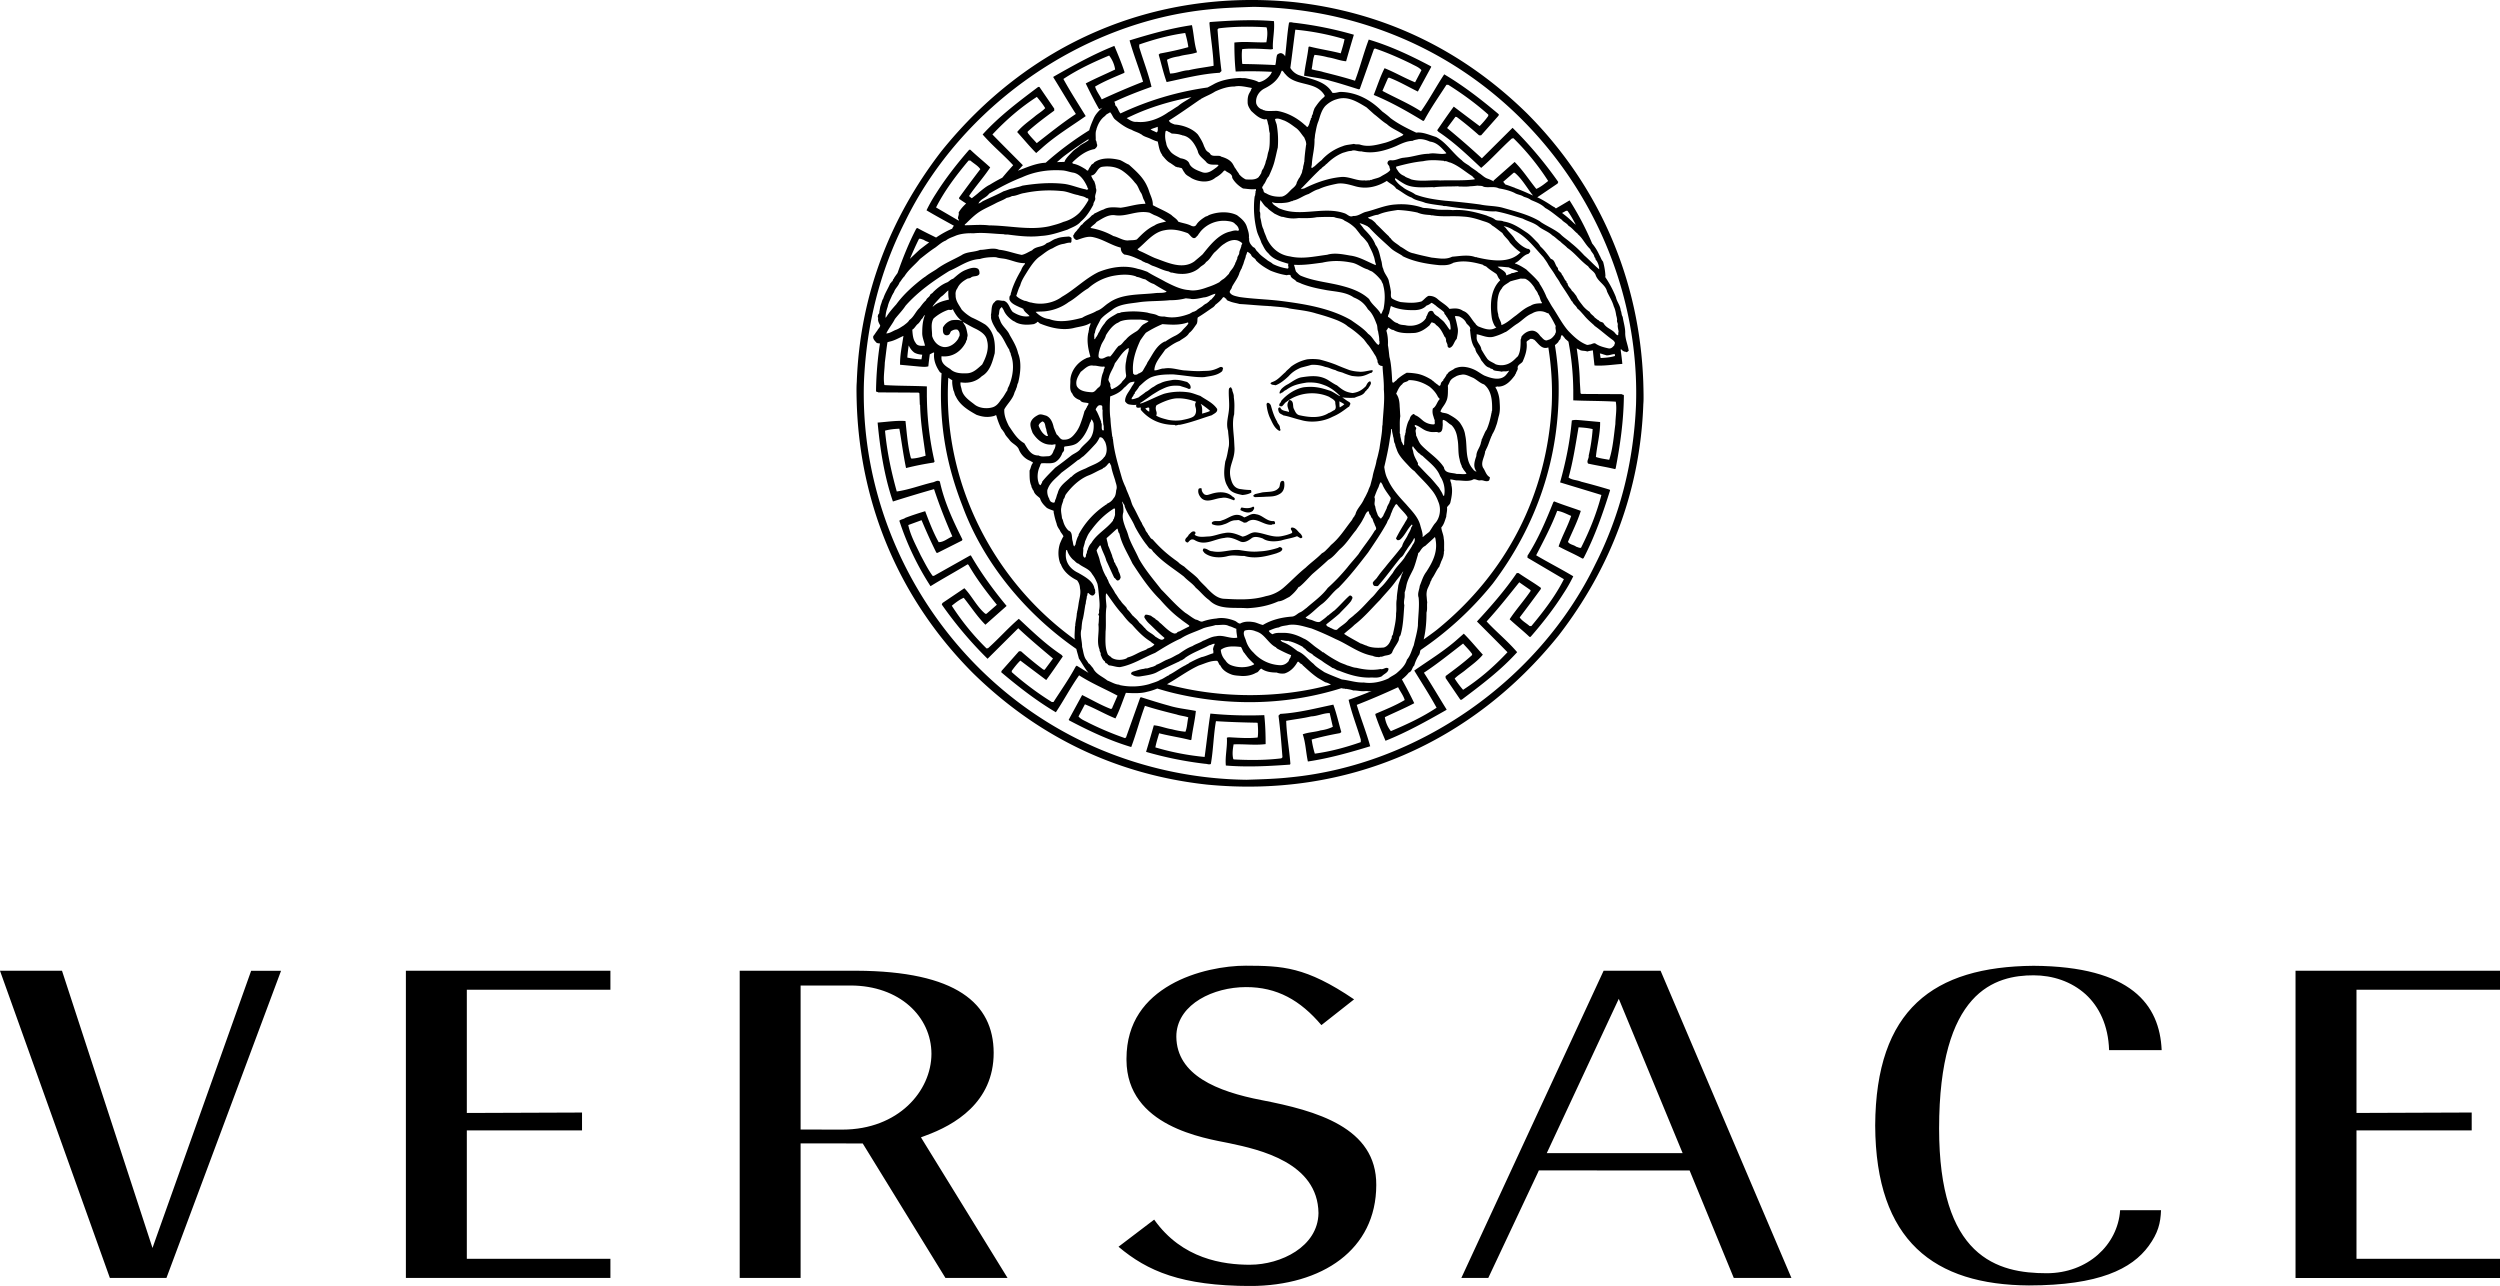 <?xml version="1.0" encoding="UTF-8" standalone="no"?>
<!-- Created with Inkscape (http://www.inkscape.org/) -->

<svg
   xmlns:dc="http://purl.org/dc/elements/1.1/"
   xmlns:cc="http://creativecommons.org/ns#"
   xmlns:rdf="http://www.w3.org/1999/02/22-rdf-syntax-ns#"
   xmlns:svg="http://www.w3.org/2000/svg"
   xmlns="http://www.w3.org/2000/svg"
   xmlns:sodipodi="http://sodipodi.sourceforge.net/DTD/sodipodi-0.dtd"
   xmlns:inkscape="http://www.inkscape.org/namespaces/inkscape"
   width="496.86mm"
   height="255.576mm"
   viewBox="0 0 496.86 255.576"
   version="1.1"
   id="svg8"
   inkscape:version="0.92.3 (2405546, 2018-03-11)"
   sodipodi:docname="Versace.svg">
  <defs
     id="defs2" />
  <sodipodi:namedview
     id="base"
     pagecolor="#ffffff"
     bordercolor="#666666"
     borderopacity="1.0"
     inkscape:pageopacity="0.0"
     inkscape:pageshadow="2"
     inkscape:zoom="0.175"
     inkscape:cx="666.41801"
     inkscape:cy="222.92863"
     inkscape:document-units="mm"
     inkscape:current-layer="layer1"
     showgrid="false"
     fit-margin-top="0"
     fit-margin-left="0"
     fit-margin-right="0"
     fit-margin-bottom="0"
     inkscape:window-width="1366"
     inkscape:window-height="745"
     inkscape:window-x="-8"
     inkscape:window-y="-8"
     inkscape:window-maximized="1" />
  <g
     inkscape:label="Layer 1"
     inkscape:groupmode="layer"
     id="layer1"
     transform="translate(309.761,-3.659)">
    <g
       id="g844"
       transform="matrix(3.427,0,0,3.427,-311.105,2.189)">
      <path
         id="path815"
         d="m 72.921,75.009 c 4.153,-0.019 7.28,-2.103 7.286,-5.854 0.023,-3.35 -3.483,-4.312 -6.646,-4.926 -2.596,-0.5 -4.923,-1.453 -4.949,-3.672 0,-0.057 0,-0.117 0.005,-0.18 0.132,-1.737 2.152,-2.697 4.025,-2.703 1.812,-0.006 3.163,0.766 4.383,2.205 l 1.896,-1.493 c -2.816,-1.911 -4.172,-1.944 -6.278,-1.953 -1.182,-0.002 -2.942,0.288 -4.373,1.108 -1.438,0.827 -2.545,2.141 -2.549,4.281 v 0.086 c 0.022,3.852 4.52,4.527 5.967,4.82 1.75,0.368 5.131,1.125 5.168,4.051 -0.026,1.957 -2.192,2.992 -3.955,2.996 l -0.024,0.002 c -1.534,-0.004 -3.925,-0.322 -5.55,-2.618 l -2.069,1.573 c 1.678,1.414 3.642,2.27 7.663,2.277 z m -48.99,-0.467 h 11.861 v -1.11 h -8.327 v -7.446 h 6.681 v -1.037 l -6.681,0.025 v -7.146 h 8.327 V 56.725 H 23.931 Z m 85.21,-8.842 c 0.03,6.724 3.444,9.241 8.914,9.276 4.062,-0.004 5.971,-0.955 6.948,-2.292 0.541,-0.746 0.688,-1.312 0.715,-2.07 h -2.372 c -0.136,2.021 -1.896,3.652 -4.253,3.654 -1.403,0 -2.985,-0.213 -4.211,-1.404 -1.221,-1.19 -2.034,-3.306 -2.034,-6.99 0.002,-3.953 0.793,-6.178 1.899,-7.426 1.107,-1.248 2.517,-1.459 3.582,-1.457 1.101,0 2.189,0.353 3.021,1.105 0.78,0.717 1.312,1.799 1.356,3.234 h 3.049 c -0.114,-2.63 -1.752,-4.854 -7.426,-4.891 -5.817,0.047 -9.152,2.534 -9.188,9.261 z M 6.764,74.542 h 3.281 L 16.691,56.729 H 14.957 L 9.468,72.145 9.236,72.804 3.988,56.727 H 0.392 Z m 43.66,-7.801 4.798,7.801 h 3.602 l -4.87,-7.905 -0.152,-0.25 0.275,-0.103 c 1.654,-0.604 3.946,-1.91 3.942,-4.803 -0.012,-2.869 -2.168,-4.729 -7.958,-4.756 L 43.29,56.724 V 74.54 h 3.532 v -7.8 z m -1.179,-0.802 -2.423,-0.005 v -8.352 h 2.901 c 2.831,0.004 4.682,1.799 4.687,3.963 -0.006,2.157 -1.918,4.39 -5.165,4.394 m 49.133,2.37 2.562,6.232 h 3.343 L 96.696,56.727 h -3.305 l -8.25,17.814 h 1.562 l 2.871,-6.098 0.061,-0.138 z m -8.284,-1.005 3.948,-8.461 0.229,-0.489 3.703,8.95 z m 43.424,7.241 h 11.862 v -1.114 h -8.327 v -7.448 h 6.682 v -1.035 l -6.682,0.025 v -7.146 h 8.329 v -1.1 h -11.864 z"
         inkscape:connector-curvature="0" />
      <g
         id="g827">
        <path
           id="path817"
           d="M 94.498,18.802 C 94.418,18.693 94.443,18.539 94.381,18.43 94.36,18.145 94.162,17.932 94.105,17.662 a 6.148,6.148 0 0 0 -0.627,-1.178 l 0.021,-0.028 A 3.867,3.867 0 0 0 93.359,15.6 C 93.308,15.55 93.297,15.506 93.255,15.454 93.247,15.403 93.204,15.358 93.193,15.301 93.161,15.272 93.15,15.214 93.124,15.177 a 2.797,2.797 0 0 0 -0.396,-0.626 16.8,16.8 0 0 0 -1.312,-2.502 c -0.262,0.16 -0.521,0.312 -0.789,0.467 A 8.341,8.341 0 0 1 90.566,12.472 V 12.458 C 90.478,12.421 90.39,12.361 90.318,12.312 a 7.335,7.335 0 0 0 -0.656,-0.388 c -0.041,-0.019 -0.08,-0.034 -0.119,-0.051 l 1.18,-0.8 0.039,-0.09 A 22.878,22.878 0 0 0 88.111,7.841 l -1.78,1.77 A 47.674,47.674 0 0 0 84.314,7.854 l 0.485,-0.652 0.078,0.014 c 0.422,0.317 0.896,0.705 1.293,1.062 h 0.117 L 87.299,7.136 87.316,7.06 C 86.299,6.202 85.253,5.393 84.148,4.74 83.687,5.432 83.292,6.188 82.799,6.884 82.076,6.42 81.309,6.099 80.564,5.7 L 80.82,5.111 c 0.041,-0.062 0.041,-0.167 0.131,-0.18 0.576,0.218 1.115,0.538 1.668,0.808 0.256,-0.475 0.523,-0.962 0.779,-1.436 L 83.359,4.264 C 82.193,3.648 81.027,3.097 79.771,2.724 79.474,3.507 79.269,4.328 78.974,5.111 78.37,4.919 77.753,4.764 77.142,4.61 76.919,4.534 76.681,4.521 76.458,4.444 c 0.063,-0.281 0.063,-0.578 0.168,-0.833 0.271,0.024 0.537,0.077 0.781,0.142 0.356,0.051 0.705,0.204 1.051,0.229 0.145,-0.513 0.295,-1.025 0.449,-1.539 A 21.265,21.265 0 0 0 75.482,1.752 C 75.353,1.752 75.275,1.688 75.148,1.738 75.04,2.367 75.002,3.05 74.92,3.708 L 74.916,3.687 A 0.376,0.376 0 0 0 74.74,3.527 C 74.636,3.483 74.528,3.543 74.457,3.607 74.394,3.8 74.406,4.015 74.351,4.202 A 51.239,51.239 0 0 0 72.455,4.14 L 72.432,4.114 c -0.024,-0.269 -0.038,-0.603 0,-0.834 0.485,-0.062 1.143,-0.013 1.667,0.014 0.051,-0.014 0.144,0 0.112,-0.076 -0.022,-0.5 0.115,-1.052 0.062,-1.563 -1.23,-0.104 -2.485,-0.04 -3.718,0.052 l -0.024,0.051 c 0.063,0.818 0.217,1.652 0.242,2.487 -0.476,0.09 -0.974,0.142 -1.448,0.257 -0.372,0.013 -0.706,0.191 -1.077,0.191 L 68.068,3.898 C 68.287,3.783 68.531,3.731 68.773,3.694 69.107,3.59 69.479,3.59 69.812,3.463 69.645,2.963 69.631,2.4 69.517,1.887 68.287,2.066 67.079,2.409 65.9,2.772 c 0.23,0.819 0.539,1.59 0.783,2.397 A 42.8,42.8 0 0 0 64.286,6.193 C 64.158,5.936 63.977,5.718 63.9,5.45 64.439,5.132 65.03,4.898 65.593,4.655 L 65.606,4.603 C 65.439,4.09 65.221,3.577 65.017,3.09 63.799,3.574 62.645,4.218 61.477,4.885 V 4.91 c 0.438,0.705 0.858,1.424 1.309,2.129 -0.782,0.513 -1.524,1.114 -2.27,1.692 C 60.324,8.512 60.158,8.359 59.991,8.128 V 8.062 c 0.478,-0.436 1.014,-0.833 1.54,-1.218 V 6.728 L 60.672,5.471 H 60.6 c -1.104,0.833 -2.244,1.68 -3.221,2.757 0.592,0.68 1.191,1.154 1.771,1.782 l -0.229,0.257 c -0.136,0.151 -0.271,0.312 -0.402,0.469 a 9.006,9.006 0 0 0 -0.726,0.407 c -0.221,0.103 -0.424,0.285 -0.604,0.424 -0.139,0.129 -0.291,0.24 -0.438,0.359 L 56.615,11.83 56.6,11.779 C 56.973,11.228 57.457,10.69 57.818,10.138 57.46,9.805 57.024,9.457 56.666,9.112 H 56.6 c -0.704,0.809 -1.358,1.643 -1.924,2.538 a 8.796,8.796 0 0 0 -0.552,0.976 c 0.521,0.312 1.059,0.6 1.59,0.896 a 0.555,0.555 0 0 0 -0.101,0.17 c -0.335,0.14 -0.64,0.316 -0.934,0.513 -0.36,-0.182 -0.73,-0.353 -1.082,-0.553 l -0.062,0.026 c -0.436,0.834 -0.781,1.703 -1.092,2.587 -0.073,0.101 -0.147,0.199 -0.213,0.307 v 0.021 c -0.081,0.044 -0.037,0.146 -0.125,0.168 -0.016,0.052 -0.064,0.08 -0.095,0.125 -0.125,0.292 -0.302,0.554 -0.396,0.862 -0.073,0.095 -0.08,0.211 -0.125,0.312 -0.016,0.051 -0.037,0.108 -0.051,0.167 l -0.044,0.242 c -0.021,0.058 0.015,0.131 -0.051,0.168 -0.029,0.063 -0.073,0.16 -0.021,0.227 -0.037,0.185 0.051,0.308 0.116,0.438 -0.008,0.117 -0.125,0.196 -0.168,0.299 -0.082,0.095 -0.146,0.22 -0.229,0.314 -0.051,0.169 0.104,0.3 0.196,0.401 a 0.58,0.58 0 0 0 0.188,0.028 20.034,20.034 0 0 0 -0.229,2.764 c 0.013,0.064 0.09,0.038 0.129,0.077 l 2.335,0.013 0.051,0.038 0.025,0.667 h 0.017 c 0.019,1.038 0.19,1.967 0.319,2.956 -0.258,0.077 -0.526,0.153 -0.821,0.167 l -0.038,-0.052 c -0.18,-0.68 -0.229,-1.423 -0.308,-2.128 -0.514,-0.039 -1.077,0.051 -1.616,0.09 0.143,1.551 0.397,3.153 0.887,4.577 a 80.891,80.891 0 0 1 2.385,-0.718 c 0.309,0.936 0.667,1.846 1.062,2.744 -0.269,0.112 -0.5,0.332 -0.794,0.332 -0.32,-0.576 -0.553,-1.191 -0.782,-1.796 -0.385,0.115 -0.781,0.244 -1.153,0.386 -0.09,0.077 -0.243,0.077 -0.347,0.167 a 16.324,16.324 0 0 0 1.81,3.796 c 0.706,-0.438 1.438,-0.834 2.153,-1.271 l 0.052,0.039 C 57.023,34 57.6,34.754 58.204,35.501 L 57.6,36.027 H 57.538 C 57.051,35.631 56.729,34.951 56.319,34.542 L 55.047,35.4 55.01,35.49 a 22.836,22.836 0 0 0 2.654,3.144 l 1.78,-1.771 c 0.654,0.615 1.359,1.205 2.015,1.756 l -0.485,0.654 -0.077,-0.013 a 20.63,20.63 0 0 1 -1.295,-1.063 h -0.115 l -1.014,1.144 -0.015,0.075 c 1.015,0.857 2.063,1.668 3.167,2.32 0.461,-0.689 0.857,-1.449 1.348,-2.142 0.717,0.461 1.485,0.78 2.229,1.179 l -0.258,0.59 c -0.038,0.064 -0.038,0.168 -0.127,0.182 -0.577,-0.219 -1.115,-0.538 -1.667,-0.809 -0.257,0.475 -0.526,0.961 -0.781,1.438 l 0.038,0.039 c 1.167,0.613 2.334,1.166 3.59,1.539 0.295,-0.783 0.501,-1.604 0.795,-2.389 0.604,0.192 1.22,0.35 1.833,0.5 0.219,0.078 0.461,0.09 0.682,0.168 -0.064,0.281 -0.064,0.576 -0.167,0.834 A 4.68,4.68 0 0 1 68.357,42.722 C 68,42.669 67.651,42.517 67.306,42.493 c -0.143,0.516 -0.296,1.025 -0.449,1.539 1.103,0.32 2.243,0.554 3.423,0.692 0.129,0 0.205,0.062 0.333,0.013 0.143,-0.795 0.154,-1.681 0.297,-2.485 0.794,0.051 1.59,0.075 2.397,0.09 l 0.022,0.022 c 0.023,0.271 0.039,0.604 0,0.834 -0.487,0.064 -1.143,0.015 -1.667,-0.013 -0.053,0.013 -0.142,0 -0.116,0.077 0.026,0.5 -0.113,1.053 -0.062,1.562 1.229,0.104 2.486,0.037 3.72,-0.053 l 0.023,-0.051 c -0.062,-0.82 -0.217,-1.654 -0.244,-2.488 0.477,-0.09 0.977,-0.142 1.449,-0.257 0.371,-0.014 0.705,-0.192 1.074,-0.192 l 0.182,0.796 a 2.248,2.248 0 0 1 -0.705,0.206 c -0.334,0.104 -0.705,0.104 -1.039,0.229 0.168,0.5 0.184,1.064 0.297,1.577 1.23,-0.182 2.438,-0.525 3.615,-0.884 -0.229,-0.822 -0.539,-1.593 -0.781,-2.399 0.818,-0.32 1.59,-0.652 2.398,-1.025 0.127,0.259 0.309,0.479 0.383,0.744 -0.537,0.32 -1.127,0.554 -1.691,0.797 l -0.014,0.052 c 0.166,0.514 0.385,1.022 0.592,1.513 1.219,-0.486 2.369,-1.127 3.539,-1.794 v -0.026 c -0.438,-0.703 -0.859,-1.423 -1.311,-2.127 0.781,-0.515 1.523,-1.115 2.271,-1.692 0.191,0.218 0.357,0.37 0.523,0.603 v 0.064 c -0.477,0.436 -1.016,0.832 -1.537,1.219 v 0.115 l 0.855,1.256 h 0.078 c 1.104,-0.833 2.242,-1.681 3.217,-2.756 -0.588,-0.683 -1.189,-1.155 -1.771,-1.783 l 0.229,-0.257 c 0.574,-0.642 1.127,-1.347 1.664,-2.013 l 0.644,0.447 0.017,0.051 c -0.371,0.554 -0.857,1.092 -1.22,1.646 0.356,0.332 0.795,0.679 1.152,1.022 h 0.062 c 0.705,-0.809 1.357,-1.641 1.922,-2.539 a 8.38,8.38 0 0 0 0.555,-0.975 c -0.706,-0.423 -1.438,-0.795 -2.153,-1.218 0.438,-0.851 0.886,-1.692 1.22,-2.578 0.28,0.039 0.538,0.181 0.811,0.295 -0.205,0.616 -0.525,1.167 -0.729,1.771 0.446,0.244 0.938,0.447 1.385,0.705 l 0.062,-0.023 c 0.651,-1.256 1.117,-2.59 1.539,-3.938 l -0.024,-0.038 a 39.152,39.152 0 0 0 -1.654,-0.462 c -0.24,-0.103 -0.535,-0.09 -0.729,-0.243 0.26,-0.936 0.41,-1.923 0.578,-2.91 0.281,0.014 0.553,0.038 0.818,0.103 a 9.957,9.957 0 0 1 -0.23,1.539 c 0.027,0.166 -0.141,0.308 -0.035,0.461 0.514,0.116 1.051,0.193 1.564,0.321 l 0.035,-0.039 c 0.26,-1.347 0.463,-2.757 0.477,-4.231 -0.014,-0.062 -0.09,-0.038 -0.129,-0.077 L 92.104,23.275 92.053,23.237 92.012,22.57 C 92,21.891 91.919,21.26 91.832,20.63 c 0.045,0.025 0.094,0.053 0.143,0.068 0.123,0.104 0.32,0.052 0.469,0.117 0.105,-0.036 0.219,-0.048 0.324,-0.068 0.029,0.294 0.062,0.589 0.094,0.877 0.514,0.039 1.078,-0.053 1.615,-0.091 -0.023,-0.273 -0.062,-0.553 -0.098,-0.827 0.014,-0.012 0.021,-0.02 0.035,-0.021 0.061,0.072 0.151,0.146 0.264,0.146 0.064,0.065 0.115,-0.036 0.17,-0.052 -0.047,-0.364 -0.215,-0.687 -0.203,-1.073 -0.002,-0.299 -0.104,-0.604 -0.147,-0.904 z M 93.591,17.34 c 0.134,0.293 0.31,0.556 0.39,0.86 0.08,0.161 0.117,0.353 0.142,0.527 0.026,0.079 0.045,0.167 0.051,0.255 -0.035,0.117 0.062,0.185 0.035,0.308 -0.006,0.133 0.045,0.271 0.053,0.402 h -0.01 c -0.021,0.043 0.006,0.131 -0.027,0.183 -0.125,-0.028 -0.152,-0.133 -0.248,-0.211 -0.213,-0.178 -0.453,-0.241 -0.594,-0.497 -0.072,-0.081 -0.213,-0.053 -0.271,-0.161 -0.08,-0.022 -0.158,-0.117 -0.23,-0.153 -0.088,-0.14 -0.233,-0.184 -0.299,-0.336 A 1.754,1.754 0 0 1 92.208,18.188 C 92.067,17.999 91.896,17.807 91.809,17.588 91.729,17.5 91.657,17.366 91.55,17.295 91.499,17.149 91.302,17.048 91.302,16.857 91.241,16.849 91.241,16.804 91.241,16.753 91.102,16.644 91.083,16.469 90.97,16.357 90.943,16.19 90.726,16.169 90.743,15.97 90.566,15.83 90.589,15.502 90.333,15.445 90.165,15.216 89.96,14.932 89.729,14.727 a 1.13,1.13 0 0 0 -0.186,-0.249 c -0.188,-0.183 -0.364,-0.395 -0.586,-0.547 -0.433,-0.285 -0.84,-0.578 -1.365,-0.657 -0.158,-0.088 -0.398,-0.009 -0.523,-0.133 -0.141,-0.102 -0.283,-0.132 -0.434,-0.198 V 12.937 C 86.006,12.74 85.352,12.563 84.643,12.615 84.34,12.581 84.081,12.608 83.772,12.587 83.506,12.551 83.225,12.491 82.948,12.491 82.929,12.456 82.911,12.499 82.886,12.47 a 3.921,3.921 0 0 0 -1.557,-0.183 c -0.629,0.036 -1.162,0.3 -1.763,0.438 -0.239,0.079 -0.424,0.249 -0.701,0.228 -0.188,0.095 -0.309,-0.081 -0.477,-0.147 -1.216,-0.437 -2.541,0.22 -3.729,-0.262 -0.029,0 -0.08,-0.037 -0.117,-0.045 -0.131,-0.109 -0.344,-0.189 -0.379,-0.352 0.162,0.081 0.354,0.051 0.523,0.061 0.211,-0.017 0.426,-0.022 0.604,-0.117 0.037,0.028 0.073,-0.018 0.098,-0.03 0.328,-0.064 0.576,-0.285 0.893,-0.38 0.197,-0.109 0.383,-0.233 0.594,-0.284 0.32,-0.154 0.664,-0.232 1.029,-0.308 0.344,-0.072 0.736,0.045 1.074,0.14 0.654,0.189 1.287,0.035 1.842,-0.309 0.184,0.169 0.408,0.234 0.541,0.446 0.301,0.161 0.584,0.417 0.906,0.525 0.211,0.168 0.52,0.189 0.777,0.3 0.322,0.081 0.703,0.124 1.02,0.168 0.037,0.029 0.117,0.017 0.184,0.021 0.49,0.082 0.984,0.14 1.49,0.188 0.477,0.016 0.895,0.146 1.402,0.117 0.543,0.096 1.047,0.271 1.562,0.424 0.299,0.162 0.664,0.234 0.938,0.47 0.23,0.183 0.541,0.276 0.779,0.503 0.168,0.096 0.303,0.257 0.459,0.352 0.127,0.139 0.285,0.228 0.41,0.372 0.446,0.301 0.762,0.754 1.207,1.067 0.104,0.189 0.336,0.286 0.424,0.481 0.131,0.418 0.584,0.577 0.672,0.986 z m -2.984,2.398 c -0.027,0.022 -0.021,0.065 -0.043,0.096 -0.109,0.146 -0.232,0.293 -0.436,0.314 l 0.012,0.015 c -0.197,0.051 -0.291,-0.14 -0.418,-0.241 -0.104,-0.154 -0.234,-0.284 -0.426,-0.314 -0.281,-0.021 -0.531,0.154 -0.674,0.353 0,0.072 -0.021,0.108 -0.043,0.168 0,0.301 0,0.693 -0.162,0.964 -0.113,0.096 -0.219,0.227 -0.359,0.322 a 1.017,1.017 0 0 1 -0.932,0.139 C 86.964,21.437 86.728,21.378 86.62,21.201 86.497,21.032 86.398,20.856 86.302,20.696 86.273,20.411 85.999,20.289 86.031,19.967 v -0.154 c 0.328,0.06 0.656,0.249 1.021,0.132 a 3.1,3.1 0 0 0 0.643,-0.263 l 0.01,0.007 c 0.219,-0.132 0.459,-0.357 0.683,-0.49 0.312,-0.203 0.506,-0.452 0.854,-0.592 a 0.856,0.856 0 0 1 0.885,-0.015 c 0.08,-0.021 0.086,0.058 0.131,0.103 0.134,0.204 0.248,0.424 0.357,0.646 -0.045,0.148 0.045,0.25 -0.008,0.397 z m -0.223,4.152 c -0.266,5.203 -2.604,9.775 -6.666,13.065 -0.247,0.192 -0.504,0.375 -0.76,0.554 l 0.015,-0.069 c 0.112,-0.468 0.149,-1.053 0.146,-1.481 0.063,-0.228 0.014,-0.373 0.043,-0.606 -0.021,-0.116 -0.021,-0.22 -0.035,-0.344 a 0.988,0.988 0 0 1 0.043,-0.41 c 0.055,-0.131 0.117,-0.248 0.168,-0.379 0,-0.08 0.082,-0.125 0.082,-0.212 0.175,-0.234 0.274,-0.516 0.451,-0.73 0.014,-0.096 0.073,-0.17 0.088,-0.258 0.071,-0.146 0.143,-0.292 0.16,-0.46 0.022,-0.051 -0.009,-0.131 0.028,-0.183 -0.019,-0.228 0.017,-0.496 -0.028,-0.718 -0.009,-0.231 -0.123,-0.416 -0.14,-0.643 0.162,-0.177 0.205,-0.402 0.285,-0.615 0.008,-0.188 0.071,-0.365 0.045,-0.548 0.062,-0.116 0.157,-0.146 0.194,-0.277 0.072,-0.308 0.146,-0.68 0.062,-1.009 0.01,-0.124 -0.08,-0.22 -0.062,-0.336 0.117,0.006 0.229,0.043 0.353,0.059 0.308,-0.008 0.621,0.081 0.922,-0.028 0.14,-0.11 0.285,0.043 0.445,0.028 0.168,-0.044 0.282,0.081 0.469,0.036 0.095,-0.027 0.088,-0.132 0.106,-0.219 -0.231,-0.124 -0.258,-0.366 -0.399,-0.556 -0.151,-0.31 0.095,-0.621 0.123,-0.938 0,-0.044 0.054,-0.059 0.045,-0.107 0.132,-0.229 0.197,-0.49 0.3,-0.726 0.008,-0.052 0.065,-0.103 0.061,-0.153 a 2.13,2.13 0 0 0 0.229,-0.504 c 0.072,-0.168 0.104,-0.382 0.152,-0.556 0.088,-0.286 0.072,-0.541 0.051,-0.849 a 1.893,1.893 0 0 0 -0.184,-0.726 0.26,0.26 0 0 1 -0.059,-0.14 c 0.024,0.044 0.106,-0.036 0.166,0 0.432,-0.007 0.729,-0.336 0.973,-0.672 -0.014,-0.029 0.021,-0.044 0.037,-0.065 0.021,-0.108 0.104,-0.196 0.123,-0.312 -0.06,-0.205 0.186,-0.271 0.276,-0.396 0.154,-0.345 0.285,-0.717 0.231,-1.14 0.027,-0.089 0.123,-0.095 0.189,-0.169 0.027,-0.014 0.08,-0.036 0.115,-0.007 0.037,-0.021 0.096,0.029 0.146,0.044 0.229,0.204 0.424,0.577 0.797,0.446 l 0.016,-0.002 c 0.173,1.089 0.246,2.195 0.198,3.311 z m -8.993,15.574 c -0.152,0.124 -0.334,0.194 -0.479,0.312 -0.418,0.196 -0.931,0.313 -1.429,0.233 -0.424,0.021 -0.823,-0.124 -1.271,-0.175 -0.336,-0.135 -0.698,-0.271 -1.018,-0.426 -0.213,-0.146 -0.469,-0.293 -0.621,-0.477 -0.309,-0.234 -0.549,-0.593 -0.928,-0.738 -0.295,-0.227 -0.543,-0.416 -0.877,-0.532 -0.055,-0.028 -0.082,-0.08 -0.109,-0.087 l 0.016,-0.008 -0.016,-0.016 c 0.016,-0.021 0.096,0.016 0.152,0.016 0,0 0.205,0.052 0.318,0.028 0.029,0.052 0.062,0.015 0.098,0.036 0.248,0.071 0.453,0.168 0.682,0.292 0.051,0.021 0.096,0.116 0.168,0.125 0.104,0.146 0.271,0.241 0.438,0.327 V 38.4 c 0.174,0.131 0.352,0.24 0.539,0.356 0.184,0.151 0.424,0.274 0.611,0.41 0.143,0.026 0.229,0.139 0.381,0.157 0.594,0.242 1.234,0.438 1.914,0.396 0.188,0.014 0.396,0.021 0.57,-0.072 0.141,-0.153 0.387,-0.213 0.387,-0.444 -0.148,-0.125 -0.291,0.077 -0.459,0.026 -0.48,0.088 -0.959,0.037 -1.402,-0.072 -0.188,-0.008 -0.354,-0.096 -0.539,-0.139 -0.16,-0.08 -0.354,-0.125 -0.523,-0.228 a 6.403,6.403 0 0 1 -0.865,-0.541 l -0.016,0.015 c -0.188,-0.16 -0.398,-0.277 -0.582,-0.438 -0.17,-0.134 -0.346,-0.293 -0.533,-0.365 -0.365,-0.197 -0.781,-0.345 -1.213,-0.329 -0.215,0 -0.416,-0.017 -0.594,0.08 a 0.527,0.527 0 0 1 -0.205,-0.168 c 0.01,0.015 -0.014,-0.028 0,-0.044 0.188,-0.072 0.373,-0.161 0.576,-0.185 0.17,-0.102 0.396,-0.095 0.578,-0.146 0.467,-0.061 0.879,0.097 1.311,0.206 a 17.4,17.4 0 0 1 1.408,0.62 c 0.729,0.312 1.348,0.833 2.164,0.973 -0.008,0.021 0.188,0.06 0.188,0.06 0.093,-0.008 0.152,0.043 0.232,-0.017 0.072,0.021 0.176,-0.028 0.248,-0.051 0.152,-0.037 0.354,-0.037 0.438,-0.196 0.082,-0.234 0.248,-0.425 0.353,-0.644 0.063,-0.098 0.021,-0.249 0.125,-0.337 0.168,-0.55 0.179,-1.17 0.228,-1.763 -0.035,-0.103 -0.017,-0.232 0,-0.357 0.03,-0.132 0.02,-0.256 0.02,-0.389 0.043,-0.103 0.061,-0.211 0.086,-0.312 0.055,-0.372 0.25,-0.688 0.41,-1.018 0.115,-0.271 0.186,-0.562 0.271,-0.84 0.008,-0.064 0.008,-0.108 0.08,-0.146 0.088,-0.131 0.188,-0.308 0.338,-0.365 0.203,-0.189 0.379,-0.336 0.567,-0.521 a 0.551,0.551 0 0 1 0.043,0.178 c 0.125,0.708 -0.188,1.3 -0.541,1.842 -0.194,0.257 -0.264,0.534 -0.381,0.817 -0.021,0.229 -0.149,0.438 -0.063,0.681 0.053,0.556 -0.035,1.045 -0.043,1.623 -0.043,0.399 -0.16,0.769 -0.24,1.14 -0.125,0.285 -0.188,0.592 -0.396,0.834 -0.097,0.332 -0.34,0.556 -0.595,0.777 z m -16.078,0.692 v -0.021 c -0.229,0 -0.467,-0.153 -0.701,-0.241 -0.285,-0.234 -0.672,-0.365 -0.833,-0.724 -0.094,-0.088 -0.16,-0.222 -0.277,-0.285 -0.007,-0.062 -0.06,-0.081 -0.063,-0.125 -0.205,-0.204 -0.212,-0.549 -0.293,-0.817 0.008,-0.336 -0.14,-0.701 -0.036,-1.03 0.015,-0.188 0.027,-0.425 0.088,-0.613 0.059,-0.271 0.096,-0.557 0.14,-0.818 0.036,-0.015 0.008,-0.072 0.027,-0.103 0,-0.124 0.06,-0.227 0.052,-0.352 0.037,-0.06 0.037,-0.117 0.045,-0.188 0.016,-0.008 0.036,-0.018 0.036,-0.029 0.073,0.059 0.168,0.182 0.284,0.152 0.073,-0.029 0.132,-0.123 0.132,-0.212 -0.008,-0.016 -0.036,-0.043 0,-0.051 -0.029,-0.036 -0.008,-0.125 -0.051,-0.133 -0.06,-0.431 -0.556,-0.692 -0.938,-0.914 -0.409,-0.188 -0.737,-0.549 -0.724,-1.061 0,-0.08 0.006,-0.186 0.027,-0.271 0.009,0.021 0.044,-0.008 0.044,0.027 l 0.007,-0.014 c 0.036,0.175 0.176,0.395 0.337,0.548 0.123,0.08 0.183,0.205 0.328,0.241 0.257,0.219 0.613,0.284 0.783,0.6 0.139,0.176 0.227,0.358 0.308,0.562 0.058,0.257 0.065,0.49 0.095,0.738 0.017,0.248 0.06,0.533 0,0.805 0,0.06 0.009,0.117 -0.007,0.184 -0.081,0.037 0.016,0.117 0.007,0.176 -0.017,0.146 -0.007,0.322 -0.037,0.461 0.061,0.481 -0.123,1.002 0.065,1.446 -0.015,0.116 0.095,0.185 0.065,0.312 0.071,0.135 0.103,0.287 0.238,0.373 0.031,0.053 0.031,0.131 0.109,0.117 0.066,0.045 0.089,0.125 0.177,0.125 0.196,0.021 0.396,0.104 0.601,0.096 0.729,-0.133 1.357,-0.549 2.03,-0.824 0.489,-0.303 0.973,-0.607 1.491,-0.834 0.4,-0.265 0.861,-0.39 1.301,-0.593 0.232,-0.088 0.477,-0.107 0.718,-0.188 0.249,0.017 0.548,-0.072 0.78,0.06 0.146,0.029 0.271,0.108 0.426,0.16 -0.009,0.168 0.035,0.365 0.051,0.512 -0.438,0.082 -0.796,-0.183 -1.233,-0.08 -0.264,0.021 -0.497,0.162 -0.729,0.257 L 70.174,37.58 c -0.182,0.131 -0.432,0.188 -0.629,0.32 -0.299,0.104 -0.562,0.299 -0.804,0.461 -0.219,0.094 -0.409,0.24 -0.645,0.309 0.009,0.021 -0.028,0.021 -0.043,0.021 -0.221,0.097 -0.389,0.222 -0.606,0.293 v 0.015 A 0.83,0.83 0 0 1 67.2,39.108 c -0.082,0.016 -0.154,0.051 -0.243,0.073 -0.059,0.028 -0.15,-0.007 -0.211,0.036 -0.227,0.016 -0.432,0.107 -0.643,0.16 -0.061,0.021 -0.141,0.078 -0.104,0.152 0.008,0.021 0.027,0.028 0.044,0.021 0.132,0.104 0.313,0.132 0.489,0.104 0.314,-0.053 0.679,-0.097 0.937,-0.232 0.409,-0.223 0.825,-0.401 1.242,-0.602 0.073,-0.016 0.146,-0.104 0.228,-0.104 0.053,-0.051 0.132,-0.072 0.189,-0.141 0.416,-0.299 0.949,-0.477 1.401,-0.729 0.11,-0.008 0.19,-0.095 0.308,-0.08 0.018,0.036 -0.05,0.059 -0.021,0.109 -0.017,-0.01 -0.021,0.006 -0.028,0.014 -0.021,0.081 -0.073,0.188 -0.029,0.271 v 0.151 c -0.239,0.066 -0.476,0.191 -0.716,0.234 l -0.007,0.008 c -0.235,0.088 -0.47,0.212 -0.694,0.328 -0.021,0.06 -0.133,0.06 -0.159,0.108 -0.366,0.168 -0.638,0.401 -0.987,0.576 l -0.007,-0.007 c -0.016,0.072 -0.097,0.052 -0.124,0.089 -0.132,0.072 -0.286,0.185 -0.417,0.211 v 0.017 c -0.205,0.108 -0.39,0.151 -0.615,0.231 a 3.554,3.554 0 0 1 -1.72,0.05 z M 62.945,35.43 c 0,0 -0.044,0.337 -0.088,0.482 -0.007,0.028 0.009,0.059 -0.016,0.079 -0.008,0.229 -0.059,0.408 -0.087,0.621 -0.008,0.072 0.009,0.109 -0.021,0.153 0,0.239 -0.042,0.511 -0.009,0.753 -4.682,-3.367 -7.688,-9.092 -7.336,-15.182 0.072,0.049 0.148,0.099 0.231,0.146 -0.021,0.212 0.029,0.41 0.065,0.585 0.063,0.104 0.063,0.249 0.14,0.352 0.24,0.513 0.73,0.805 1.198,1.066 0.356,0.126 0.657,0.169 1.045,0.061 0.021,-0.022 0.072,-0.044 0.103,-0.03 0.073,0.271 0.168,0.526 0.293,0.776 0.073,0.079 0.133,0.175 0.184,0.248 0.06,0.159 0.198,0.276 0.292,0.407 0.146,0.205 0.396,0.278 0.525,0.507 0.109,0.312 0.373,0.599 0.693,0.708 0.036,0.059 0.146,0.028 0.132,0.125 -0.108,0.115 -0.108,0.29 -0.189,0.431 0.007,0.276 -0.021,0.636 0.108,0.892 -0.008,0.096 0.065,0.139 0.081,0.233 0.006,0.008 0.021,0.03 0.043,0.03 0.044,0.219 0.233,0.319 0.373,0.451 0.06,0.229 0.229,0.402 0.396,0.558 0.118,0.073 0.264,0.117 0.396,0.168 0,0.063 0,0.132 0.021,0.183 0.037,0.197 0.088,0.381 0.151,0.562 0.021,0.14 0.11,0.276 0.185,0.38 0.044,0.132 0.16,0.231 0.212,0.356 -0.08,0.123 -0.139,0.271 -0.196,0.401 a 1.789,1.789 0 0 0 -0.027,1.062 c 0.021,0.051 0.021,0.107 0.072,0.152 0.146,0.424 0.54,0.745 0.941,0.938 a 0.787,0.787 0 0 1 0.168,0.46 c 0.068,0.301 -0.035,0.594 -0.079,0.886 z M 53.091,20.461 c 0.074,0.157 0.176,0.304 0.325,0.416 0.134,0.078 0.298,0.112 0.46,0.123 -0.016,0.089 -0.029,0.178 -0.045,0.268 A 4.278,4.278 0 0 1 53.01,21.165 c 0.017,-0.233 0.045,-0.468 0.081,-0.704 z m 0.946,0.015 c -0.188,0.014 -0.445,0.036 -0.541,-0.16 -0.161,-0.205 -0.177,-0.505 -0.197,-0.768 0.146,-0.081 0.197,-0.241 0.328,-0.337 0.087,-0.073 0.146,-0.176 0.204,-0.271 0.109,-0.073 0.098,-0.189 0.205,-0.242 -0.146,0.354 -0.161,0.727 -0.161,1.09 0.015,0.249 0.11,0.447 0.162,0.688 z m 0.058,-2.631 c -0.154,0.131 -0.258,0.292 -0.373,0.438 -0.229,0.212 -0.329,0.524 -0.595,0.708 -0.071,0.133 -0.204,0.213 -0.319,0.309 -0.146,0.088 -0.271,0.183 -0.434,0.249 -0.194,0.064 -0.363,0.212 -0.584,0.218 0.131,-0.284 0.366,-0.562 0.498,-0.832 0.205,-0.264 0.453,-0.512 0.621,-0.775 0.73,-0.824 1.607,-1.438 2.535,-2.017 0.578,-0.241 1.097,-0.658 1.776,-0.693 0.276,-0.089 0.613,-0.116 0.936,-0.104 0.205,0.074 0.438,0.063 0.65,0.125 0.337,0.08 0.645,0.229 1.017,0.219 0.028,0.008 0,0.037 0,0.06 a 0.949,0.949 0 0 0 -0.213,0.352 c -0.22,0.372 -0.409,0.752 -0.541,1.154 -0.015,0.103 -0.073,0.183 -0.065,0.285 -0.088,0.058 -0.071,0.168 -0.071,0.256 0.087,0.248 0.407,0.357 0.628,0.468 0.08,0.007 0.087,0.058 0.167,0.063 0.08,0.213 0.249,0.277 0.373,0.434 -0.352,0.072 -0.688,-0.062 -0.974,-0.241 -0.195,-0.198 -0.219,-0.557 -0.524,-0.65 -0.178,0.021 -0.41,-0.116 -0.521,0.072 -0.233,0.168 -0.161,0.521 -0.228,0.774 l 0.021,0.016 a 0.484,0.484 0 0 0 0.021,0.263 c 0.063,0.22 0.198,0.416 0.312,0.613 l -0.007,0.009 c 0.363,0.308 0.476,0.729 0.726,1.096 0,0.109 0.087,0.168 0.087,0.285 0.212,0.525 0.132,1.198 -0.073,1.718 -0.028,0.117 -0.125,0.212 -0.125,0.344 -0.124,0.168 -0.205,0.364 -0.356,0.525 -0.139,0.205 -0.275,0.402 -0.524,0.469 -0.337,0.096 -0.79,0.044 -1.055,-0.19 -0.275,-0.212 -0.628,-0.445 -0.716,-0.826 -0.021,-0.146 -0.096,-0.271 -0.064,-0.438 0.48,0.08 0.921,-0.051 1.233,-0.358 0.469,-0.264 0.614,-0.833 0.746,-1.33 0.043,-0.598 -0.027,-1.257 -0.541,-1.657 a 6.802,6.802 0 0 0 -0.796,-0.417 2.443,2.443 0 0 1 -0.578,-0.453 c -0.14,-0.255 -0.364,-0.504 -0.352,-0.84 a 0.539,0.539 0 0 1 0.103,-0.402 c 0.117,-0.271 0.346,-0.424 0.585,-0.557 0.081,-0.021 0.152,-0.015 0.212,-0.072 0.141,-0.104 0.39,-0.021 0.481,-0.204 0.009,-0.117 -0.007,-0.22 -0.079,-0.292 -0.205,-0.125 -0.483,-0.029 -0.681,0.051 -0.31,0.109 -0.534,0.328 -0.77,0.526 -0.14,0.036 -0.221,0.146 -0.33,0.204 -0.312,0.117 -0.584,0.337 -0.817,0.562 -0.036,0.065 -0.117,0.095 -0.176,0.152 -0.034,0.148 -0.195,0.177 -0.246,0.331 z m 16.109,-0.168 c 0.233,-0.008 0.451,-0.169 0.672,-0.213 -0.015,0.125 -0.16,0.227 -0.231,0.337 l -0.017,-0.007 c -0.016,0.028 -0.06,0.021 -0.051,0.059 l -0.009,-0.008 c -0.051,0.044 -0.064,0.087 -0.124,0.11 -0.044,0.079 -0.186,0.095 -0.229,0.168 l -0.007,-0.009 c -0.124,0.133 -0.308,0.197 -0.424,0.314 -0.052,0.029 -0.146,0.088 -0.221,0.088 -0.043,0.051 -0.117,0.051 -0.146,0.095 -0.476,0.185 -0.979,0.292 -1.489,0.176 -0.154,0 -0.248,0 -0.382,-0.052 -0.175,-0.109 -0.396,-0.103 -0.604,-0.175 a 4.8,4.8 0 0 0 -1.55,-0.015 c -0.043,0.05 -0.141,0.028 -0.205,0.058 -0.271,0.168 -0.568,0.292 -0.726,0.57 a 2.143,2.143 0 0 0 -0.328,0.52 c -0.058,0.05 -0.051,0.116 -0.102,0.175 -0.016,0.073 -0.117,0.142 -0.125,0.222 l -0.008,-0.008 c -0.007,0.028 -0.028,0.015 -0.043,0.008 0.007,-0.104 -0.029,-0.278 0.036,-0.358 0.037,-0.293 0.212,-0.525 0.329,-0.782 0.204,-0.249 0.496,-0.417 0.729,-0.6 0.423,-0.299 0.986,-0.313 1.506,-0.394 0.548,-0.081 1.197,-0.054 1.791,-0.118 a 3.41,3.41 0 0 0 0.913,-0.109 l 0.293,0.029 v 0.007 c 0.247,0.029 0.503,-0.037 0.752,-0.088 z m -2.268,-3.896 c 0.454,-0.095 0.898,0.009 1.31,0.16 0.162,0.051 0.313,0.478 0.541,0.212 0.014,-0.044 0.072,-0.051 0.088,-0.102 0.037,-0.065 0.104,-0.139 0.141,-0.198 a 1.765,1.765 0 0 1 1.576,-0.605 c 0.146,0.021 0.33,0.043 0.427,0.169 0.103,0.079 0.204,0.188 0.212,0.32 0.021,0 0.015,0.016 0.015,0.037 -0.008,0.007 -0.021,0.028 -0.037,0.028 L 72.2,13.788 72.186,13.815 c -0.19,-0.059 -0.366,0.029 -0.521,0.06 -0.649,0.183 -1.126,0.805 -1.526,1.301 -0.168,0.154 -0.308,0.263 -0.477,0.41 -0.702,0.503 -1.586,0.058 -2.288,-0.19 -0.312,-0.132 -0.592,-0.292 -0.914,-0.425 l -0.108,-0.087 c 0.49,-0.38 0.913,-0.993 1.584,-1.103 z m -1.614,0.534 c -0.16,0.06 -0.356,0.037 -0.525,0.06 -0.299,0 -0.547,-0.19 -0.833,-0.256 A 4.107,4.107 0 0 0 63.633,13.65 c 0.081,-0.14 0.257,-0.205 0.353,-0.351 0.308,-0.176 0.658,-0.438 1.054,-0.39 0.693,0.109 1.265,-0.307 2.019,-0.146 l 0.271,0.138 c 0.24,0.081 0.468,0.228 0.688,0.374 -0.229,0.064 -0.49,0.096 -0.675,0.232 -0.408,0.186 -0.7,0.48 -1.021,0.808 z m 5.811,-1.405 c -0.496,-0.248 -1.177,-0.197 -1.646,0 -0.065,0.052 -0.095,0.052 -0.175,0.079 -0.19,0.117 -0.425,0.278 -0.542,0.479 -0.073,0.107 -0.175,0.102 -0.285,0.058 C 69.23,13.395 68.981,13.375 68.725,13.285 68.644,13.117 68.44,13.022 68.324,12.897 67.988,12.67 67.607,12.525 67.25,12.328 67.257,12.057 67.154,11.852 67.066,11.619 67.022,11.495 66.986,11.363 66.925,11.247 66.694,10.707 66.252,10.333 65.86,9.976 65.676,9.903 65.533,9.792 65.349,9.712 64.845,9.588 64.282,9.551 63.851,9.844 63.814,9.938 63.673,9.946 63.653,10.049 a 1.012,1.012 0 0 0 -0.159,0.27 c -0.088,0.015 -0.11,-0.064 -0.176,-0.095 -0.219,-0.132 -0.417,-0.248 -0.679,-0.3 -0.021,0 -0.065,-0.029 -0.054,-0.08 0.357,-0.344 0.769,-0.68 1.286,-0.77 0.08,-0.059 0.161,-0.14 0.152,-0.249 C 63.98,8.737 64.002,8.637 63.936,8.554 63.952,8.371 63.9,8.115 63.98,7.94 V 7.896 h 0.007 c 0.089,-0.291 0.249,-0.576 0.497,-0.745 0.06,-0.108 0.198,-0.139 0.285,-0.212 0.125,0.117 0.161,0.321 0.309,0.433 0.277,0.227 0.584,0.461 0.941,0.585 0.176,0.108 0.381,0.146 0.549,0.262 l 0.008,-0.006 c 0.124,0.115 0.248,0.146 0.396,0.204 0.183,0.065 0.373,0.184 0.562,0.22 0.059,0.256 0.095,0.562 0.256,0.767 v 0.029 c 0.132,0.146 0.277,0.351 0.467,0.446 0.097,0.064 0.222,0.152 0.329,0.226 0.054,-0.007 0.074,0.038 0.131,0.022 0.073,0.028 0.146,0.028 0.221,0.065 0.044,0.079 0.081,0.161 0.14,0.233 0.095,0.176 0.255,0.22 0.401,0.328 0.4,0.228 1.021,0.314 1.401,-0.021 0.189,-0.103 0.353,-0.227 0.482,-0.388 l 0.073,-0.037 c 0.124,0.14 0.432,0.176 0.417,0.433 0.139,0.263 0.379,0.476 0.628,0.62 0.248,0.021 0.489,0.066 0.745,0.037 0.021,0.014 -0.011,0.059 0.008,0.095 -0.045,0.021 -0.021,0.066 -0.028,0.117 h -0.006 l -0.017,0.153 c -0.029,0.036 -0.029,0.087 -0.038,0.131 a 5.57,5.57 0 0 0 0.132,1.908 c 0.06,0.249 0.197,0.461 0.271,0.71 0.117,0.204 0.203,0.438 0.4,0.604 0.285,0.372 0.736,0.48 1.17,0.613 v 0.021 h -0.008 c -0.053,0.072 0.062,0.205 -0.035,0.257 A 2.853,2.853 0 0 1 74.211,15.74 C 74.105,15.632 73.963,15.589 73.857,15.493 73.681,15.36 73.465,15.215 73.342,15.04 73.211,14.959 73.211,14.798 73.068,14.762 72.935,14.624 72.805,14.476 72.839,14.258 L 72.818,14.243 C 72.847,14.009 72.775,13.81 72.714,13.622 72.63,13.306 72.394,13.108 72.133,12.91 Z M 62.098,9.82 c -0.133,0.002 -0.271,0.006 -0.409,0.011 0.12,-0.104 0.235,-0.206 0.357,-0.308 a 21.55,21.55 0 0 1 1.472,-1.024 c 10e-4,0.021 10e-4,0.039 0.004,0.058 -0.153,0.132 -0.358,0.205 -0.525,0.337 -0.108,0.104 -0.285,0.197 -0.409,0.328 -0.146,0.161 -0.336,0.329 -0.438,0.527 0.022,0.049 -0.038,0.049 -0.052,0.071 z M 72.951,6.86 c 0.234,0.212 0.468,0.453 0.804,0.497 0.021,-0.008 0.062,-0.036 0.088,-0.015 0.072,0.095 0.062,0.232 0.109,0.336 0.035,0.154 0.029,0.329 0.08,0.475 -0.01,0.366 0.027,0.789 -0.096,1.118 -0.035,0.125 -0.045,0.265 -0.088,0.373 v 0.021 c -0.029,0.053 -0.043,0.116 -0.062,0.169 v 0.051 c -0.031,0.037 -0.031,0.103 -0.062,0.146 -0.016,0.052 -0.045,0.11 -0.061,0.161 a 0.544,0.544 0 0 0 -0.125,0.277 c -0.025,0.044 -0.062,0.088 -0.08,0.139 -0.025,0.022 -0.06,0.037 -0.045,0.08 l -0.006,-0.014 c -0.17,0.212 -0.55,0.168 -0.769,0.16 A 1.085,1.085 0 0 1 72.28,10.563 L 72.272,10.57 C 72.235,10.463 72.156,10.395 72.104,10.294 L 72.1,10.301 c -0.036,-0.095 -0.104,-0.132 -0.131,-0.22 -0.016,0 -0.021,-0.052 -0.045,-0.072 C 71.785,9.717 71.492,9.592 71.187,9.505 V 9.489 C 71.012,9.418 70.666,9.55 70.566,9.337 70.506,9.257 70.391,9.228 70.347,9.141 L 70.34,9.153 C 70.296,9.066 70.258,8.986 70.215,8.899 70.143,8.665 69.988,8.422 69.863,8.233 69.556,7.889 69.009,7.684 68.511,7.648 68.387,7.597 68.226,7.553 68.182,7.421 68.774,7.049 69.403,6.604 69.988,6.2 c 0.035,0.021 0.044,-0.052 0.087,-0.052 0.264,-0.152 0.512,-0.233 0.782,-0.409 0.344,-0.16 0.752,-0.3 1.125,-0.292 0.322,-0.073 0.673,0.029 0.994,0.08 l 0.016,0.036 -0.009,-0.007 c -0.007,0.044 -0.059,0.073 -0.051,0.132 0,0.036 -0.065,0.051 -0.061,0.104 -0.103,0.146 -0.131,0.351 -0.123,0.555 -0.009,0.206 0.107,0.366 0.203,0.513 z m 1.483,0.803 c -0.029,-0.109 -0.086,-0.22 -0.097,-0.329 0.179,-0.08 0.371,0.037 0.541,0.088 0.291,0.132 0.453,0.271 0.718,0.461 0.188,0.161 0.282,0.344 0.438,0.524 0.034,0.104 0.104,0.213 0.104,0.337 0.014,0.021 0.008,0.051 0.008,0.072 h -0.008 c -0.045,0.335 -0.09,0.681 -0.104,1.017 H 76.02 c 0,0.116 -0.062,0.226 -0.056,0.336 a 3.731,3.731 0 0 1 -0.051,0.168 c 0,0.125 -0.098,0.249 -0.131,0.357 -0.08,0.088 -0.125,0.204 -0.184,0.308 -0.02,0.175 -0.17,0.292 -0.293,0.396 -0.168,0.161 -0.312,0.365 -0.562,0.432 -0.328,0.029 -0.672,-0.029 -0.936,-0.197 -0.074,-0.007 -0.127,-0.072 -0.143,-0.141 0.008,-0.095 -0.104,-0.132 -0.062,-0.228 0.016,-0.043 0.061,-0.065 0.062,-0.116 0.135,-0.139 0.16,-0.344 0.311,-0.496 0.141,-0.313 0.283,-0.629 0.355,-0.966 0.062,-0.233 0.106,-0.468 0.166,-0.701 A 5.305,5.305 0 0 0 74.434,7.663 Z m 7.302,0.629 C 81.408,8.431 81.113,8.592 80.752,8.7 80.273,8.824 79.756,8.977 79.271,8.817 79.146,8.78 79.038,8.824 78.913,8.773 78.693,8.817 78.454,8.824 78.267,8.905 a 2.919,2.919 0 0 0 -1.205,0.781 l 0.006,0.008 c -0.166,0.117 -0.311,0.264 -0.451,0.388 -0.062,0.015 -0.082,0.095 -0.162,0.081 -0.033,-0.045 0.021,-0.146 0.018,-0.233 0.029,-0.482 0.169,-0.914 0.152,-1.418 0.021,-0.081 0.021,-0.19 0.037,-0.294 0.053,-0.255 0.088,-0.524 0.195,-0.769 0.096,-0.3 0.176,-0.636 0.398,-0.877 0.188,-0.183 0.416,-0.32 0.658,-0.387 0.645,-0.212 1.196,0.152 1.726,0.468 l 0.444,0.401 c 0.239,0.176 0.477,0.417 0.737,0.57 0.265,0.256 0.647,0.388 0.966,0.612 l -0.06,0.044 z m -4.84,2.017 c 0.045,-0.065 0.141,-0.095 0.168,-0.161 0.053,-0.027 0.105,-0.088 0.178,-0.13 0.016,-0.044 0.078,-0.074 0.115,-0.11 0.271,-0.264 0.566,-0.476 0.922,-0.62 0.152,-0.036 0.309,-0.11 0.477,-0.104 0.188,-0.095 0.373,0.044 0.576,0.022 0.688,0.16 1.392,-0.037 2.031,-0.308 0.283,-0.133 0.613,-0.293 0.949,-0.3 0.104,-0.06 0.229,-0.066 0.344,-0.097 C 82.89,8.48 83.125,8.553 83.32,8.641 83.746,8.694 83.986,9 84.264,9.3 v 0.026 c -0.312,0.09 -0.664,-0.059 -1.019,0.022 -0.477,0 -0.93,0.189 -1.396,0.219 l -0.01,0.008 c -0.264,0 -0.506,0.186 -0.779,0.146 -0.08,0 -0.152,0.015 -0.189,0.102 -0.061,0.147 0.096,0.177 0.104,0.31 0,0.059 0.062,0.124 0.027,0.175 -0.125,0.154 -0.344,0.241 -0.515,0.351 -0.168,0.11 -0.396,0.125 -0.584,0.213 -0.043,-0.036 -0.051,0.021 -0.094,0.016 -0.088,-0.007 -0.181,0.021 -0.267,0.007 v -0.007 c -0.444,0.051 -0.86,-0.212 -1.321,-0.198 -0.771,0.061 -1.521,0.33 -2.191,0.666 -0.065,0.016 -0.116,0.021 -0.176,0.044 -0.008,-0.059 0.06,-0.088 0.097,-0.133 0.317,-0.321 0.625,-0.658 0.945,-0.958 z M 84.5,9.856 c 0.488,0.184 0.861,0.534 1.287,0.798 0.021,0.072 0.131,0.096 0.131,0.176 -0.647,0.088 -1.358,0.043 -2.002,0.064 -0.541,-0.036 -1.143,0.088 -1.694,-0.064 -0.123,-0.074 -0.285,-0.096 -0.39,-0.197 a 0.726,0.726 0 0 1 -0.389,-0.329 c -0.045,-0.065 -0.104,-0.125 -0.08,-0.212 0.52,-0.141 1.037,-0.266 1.562,-0.314 0.392,-0.088 0.783,-0.063 1.205,-0.021 0,0.016 0.019,0.021 0.021,0.027 0.12,-0.045 0.224,0.058 0.349,0.072 z m -10.189,2.967 c 0.146,0.066 0.28,0.146 0.453,0.189 l 0.008,-0.014 c 0.317,0.095 0.576,0.124 0.92,0.079 0.353,0 0.709,0.021 1.063,-0.052 0.354,-0.015 0.658,-0.021 1.002,-0.007 0.214,0.095 0.438,0.052 0.615,0.212 a 2.1,2.1 0 0 1 0.648,0.46 c 0.104,0.132 0.211,0.266 0.307,0.396 0.15,0.133 0.271,0.277 0.396,0.446 0.104,0.248 0.254,0.481 0.328,0.737 0.068,0.147 0.068,0.322 0.133,0.477 l -0.01,0.059 c -0.488,-0.197 -0.949,-0.49 -1.484,-0.556 -0.414,-0.073 -0.912,-0.176 -1.33,-0.045 -0.715,0.089 -1.432,0.265 -2.152,0.096 -0.639,-0.087 -1.098,-0.497 -1.354,-1.052 -0.051,-0.168 -0.152,-0.345 -0.188,-0.521 -0.106,-0.189 -0.117,-0.417 -0.17,-0.629 -0.043,-0.116 0.019,-0.3 -0.053,-0.416 0.018,-0.227 0,-0.417 0.043,-0.65 0.125,0.139 0.223,0.357 0.42,0.46 v 0.017 c 0.136,0.132 0.267,0.212 0.405,0.314 z m 9.537,2.983 c 0.248,0.008 0.549,0.021 0.769,-0.109 l 0.016,0.008 0.021,-0.029 c 0.582,-0.175 1.171,-0.052 1.729,0.103 0.054,0.059 0.123,0.072 0.197,0.104 0.185,0.176 0.4,0.3 0.592,0.433 0.072,0.087 0.099,0.229 0.185,0.308 l 0.037,0.059 c -0.541,0.519 -0.595,1.344 -0.498,2.097 0.021,0.197 0.09,0.396 0.194,0.57 a 0.338,0.338 0 0 0 0.082,0.059 C 86.834,19.665 86.418,19.472 86.101,19.35 86.064,19.306 85.984,19.27 85.965,19.204 85.728,18.973 85.586,18.569 85.242,18.46 84.994,18.283 84.744,18.307 84.453,18.344 84.267,18.11 83.982,17.97 83.758,17.766 a 0.717,0.717 0 0 0 -0.53,-0.176 c -0.16,0.081 -0.25,0.22 -0.396,0.319 -0.408,0.117 -0.789,0.081 -1.213,0.037 a 1.794,1.794 0 0 1 -0.498,-0.205 c -0.117,-0.107 -0.037,-0.299 -0.072,-0.443 -0.027,-0.212 -0.082,-0.409 -0.125,-0.621 -0.08,-0.233 -0.264,-0.408 -0.312,-0.657 -0.08,-0.14 -0.062,-0.322 -0.115,-0.476 -0.088,-0.314 -0.123,-0.65 -0.336,-0.914 -0.123,-0.357 -0.4,-0.65 -0.674,-0.93 -0.072,-0.115 -0.174,-0.219 -0.248,-0.328 0.16,0.036 0.322,0.109 0.469,0.184 0.029,0.015 0.021,0.059 0.066,0.044 0.398,0.445 0.838,0.819 1.271,1.22 0.195,0.185 0.47,0.301 0.683,0.447 v 0.014 c 0.627,0.313 1.366,0.452 2.12,0.525 z m 3.062,8.536 h -0.016 c -0.062,0.351 -0.15,0.692 -0.285,1.001 -0.104,0.125 -0.15,0.3 -0.229,0.438 0,0.072 -0.082,0.116 -0.062,0.196 a 0.098,0.098 0 0 0 -0.021,0.088 h -0.016 c -0.033,0.3 -0.27,0.498 -0.27,0.812 -0.082,0.233 -0.188,0.548 -0.055,0.789 -0.008,0.045 0.063,0.065 0.055,0.103 -0.031,0.008 -0.074,-0.015 -0.104,-0.036 -0.01,-0.028 -0.072,-0.037 -0.066,-0.071 a 1.288,1.288 0 0 1 -0.325,-0.639 c -0.104,-0.416 -0.056,-0.935 -0.151,-1.352 -0.037,-0.278 -0.14,-0.476 -0.294,-0.708 -0.188,-0.249 -0.461,-0.39 -0.715,-0.534 h -0.03 v -0.007 c -0.097,-0.037 -0.205,-0.045 -0.291,-0.065 -0.031,-0.021 -0.097,-0.028 -0.104,-0.074 0.079,-0.212 0.239,-0.356 0.325,-0.562 0.107,-0.205 0.107,-0.461 0.107,-0.709 0.031,-0.022 -0.012,-0.051 0,-0.08 0.01,-0.06 -0.025,-0.14 0.023,-0.184 0.021,-0.06 0.062,-0.109 0.076,-0.168 0.1,-0.213 0.277,-0.264 0.453,-0.373 l 0.018,0.015 c 0.053,-0.05 0.16,-0.044 0.229,-0.065 0.221,-0.044 0.453,0.104 0.666,0.185 0.219,0.117 0.396,0.307 0.629,0.38 0.438,0.359 0.48,0.929 0.467,1.528 -0.037,0.02 -0.014,0.064 -0.014,0.092 z m -4.019,7.074 c -0.021,-0.185 -0.093,-0.357 -0.136,-0.54 -0.131,-0.477 -0.512,-0.842 -0.815,-1.199 -0.407,-0.438 -0.826,-0.894 -1.065,-1.446 -0.117,-0.212 -0.168,-0.453 -0.205,-0.717 0.117,-0.504 0.233,-1.008 0.311,-1.535 0.027,-0.219 0.096,-0.445 0.082,-0.664 l 0.051,0.007 c 0,0.154 0.053,0.284 0.072,0.433 0.061,0.16 0.016,0.276 0.113,0.424 0.012,0.131 0.072,0.24 0.111,0.365 0.102,0.284 0.342,0.548 0.555,0.774 0.146,0.153 0.283,0.32 0.453,0.431 0.291,0.337 0.649,0.657 0.94,1.021 0.197,0.22 0.347,0.477 0.445,0.754 0.184,0.408 0.102,0.963 -0.203,1.271 -0.117,0.146 -0.213,0.337 -0.322,0.48 -0.125,0.098 -0.256,0.197 -0.373,0.301 -0.029,-0.044 0.009,-0.086 -0.014,-0.16 z M 81.355,36 c 0.008,0.416 -0.104,0.832 -0.188,1.241 -0.031,0.037 -0.08,0.104 -0.062,0.177 -0.008,0.043 -0.045,0.087 -0.062,0.131 -0.063,0.188 -0.196,0.373 -0.399,0.432 -0.321,0.028 -0.694,0.028 -0.976,-0.096 v -0.008 c -0.139,-0.028 -0.256,-0.108 -0.371,-0.131 -0.293,-0.169 -0.688,-0.372 -0.957,-0.558 0.203,-0.197 0.414,-0.328 0.601,-0.523 0.55,-0.417 1.009,-0.967 1.478,-1.44 0.313,-0.372 0.641,-0.693 0.92,-1.088 0.137,-0.189 0.322,-0.389 0.428,-0.579 -0.01,0.125 -0.098,0.161 -0.104,0.285 -0.063,0.177 -0.131,0.353 -0.178,0.534 -0.027,0.249 -0.088,0.532 -0.088,0.789 -0.056,0.271 10e-4,0.556 -0.042,0.834 z m -0.188,-2.346 c -0.242,0.299 -0.438,0.601 -0.688,0.832 -0.188,0.177 -0.365,0.461 -0.567,0.629 -0.31,0.328 -0.638,0.703 -0.974,0.966 -0.108,0.116 -0.258,0.198 -0.356,0.308 -0.177,0.228 -0.447,0.345 -0.646,0.556 -0.142,0.052 -0.256,-0.062 -0.39,-0.103 -0.082,-0.065 -0.233,-0.072 -0.239,-0.204 0.25,-0.197 0.522,-0.41 0.762,-0.622 0.203,-0.226 0.488,-0.481 0.688,-0.745 0.013,-0.072 0.099,-0.139 0.056,-0.227 -0.043,-0.054 -0.104,-0.11 -0.17,-0.06 -0.283,0.248 -0.59,0.613 -0.875,0.861 -0.104,0.064 -0.187,0.161 -0.274,0.205 -0.011,0.059 -0.091,0.062 -0.117,0.095 -0.133,0.134 -0.293,0.241 -0.438,0.345 -0.151,0.052 -0.336,-0.053 -0.478,-0.104 -0.11,-0.035 -0.289,-0.062 -0.354,-0.152 0.346,-0.221 0.596,-0.498 0.896,-0.737 0.391,-0.265 0.645,-0.709 1.02,-0.986 0.656,-0.673 1.15,-1.316 1.709,-2.04 0.396,-0.591 0.752,-1.104 1.09,-1.718 0.027,-0.072 0.061,-0.168 0.123,-0.233 0.037,-0.095 0.09,-0.183 0.111,-0.292 0.068,-0.124 0.094,-0.264 0.182,-0.389 0.047,-0.06 0.055,-0.152 0.146,-0.174 0.07,0.051 0.08,0.107 0.152,0.174 0.16,0.196 0.361,0.365 0.488,0.586 -0.021,0.132 -0.127,0.241 -0.184,0.365 -0.17,0.271 -0.34,0.562 -0.49,0.86 0.021,0.037 0.043,0.082 0.09,0.104 A 0.213,0.213 0 0 0 81.616,31.7 c 0.275,-0.256 0.398,-0.604 0.656,-0.854 0.086,0.073 -0.037,0.125 -0.045,0.204 -0.043,0.168 -0.15,0.3 -0.213,0.453 -0.096,0.195 -0.256,0.374 -0.309,0.605 -0.308,0.418 -0.683,0.834 -0.979,1.213 -0.125,0.153 -0.267,0.314 -0.381,0.479 a 1.707,1.707 0 0 0 -0.104,0.146 c -0.08,0.097 -0.162,0.16 -0.228,0.254 -0.021,0.09 0.021,0.143 0.062,0.199 a 0.544,0.544 0 0 0 0.229,0.016 c 0.461,-0.521 0.868,-1.1 1.312,-1.641 0.168,-0.095 0.231,-0.307 0.344,-0.444 0.123,-0.22 0.328,-0.425 0.434,-0.681 l 0.008,0.008 0.018,-0.028 c 0.027,0.037 0.021,0.108 0.015,0.162 -0.026,0.138 -0.115,0.202 -0.166,0.327 -0.134,0.229 -0.31,0.445 -0.438,0.674 -0.22,0.313 -0.49,0.531 -0.664,0.862 z m -8.084,4.619 A 1.54,1.54 0 0 1 72.64,37.548 C 72.579,37.38 72.454,37.16 72.574,37 a 0.926,0.926 0 0 1 0.681,0.059 c 0.062,-0.021 0.052,0.043 0.107,0.029 v 0.007 c 0.396,0.168 0.624,0.68 1.021,0.87 a 0.372,0.372 0 0 0 0.123,0.103 c 0.242,0.125 0.498,0.256 0.757,0.353 0.021,0.037 -0.037,0.089 -0.029,0.14 a 0.463,0.463 0 0 0 -0.108,0.221 L 75.12,38.773 a 0.59,0.59 0 0 1 -0.482,0.234 2.198,2.198 0 0 1 -1.555,-0.734 z m 0.038,0.658 v 0.028 c -0.403,0.22 -0.979,0.205 -1.383,0.027 A 0.665,0.665 0 0 1 71.461,38.73 0.974,0.974 0 0 1 71.19,38.117 c 0.313,-0.246 0.769,-0.211 1.17,-0.168 0.086,0.117 0.103,0.276 0.22,0.373 0.015,0.043 0.065,0.086 0.095,0.133 0.123,0.176 0.284,0.322 0.446,0.476 z m 0.511,-2.258 c -0.176,-0.037 -0.307,-0.111 -0.475,-0.154 -0.295,-0.058 -0.602,-0.064 -0.844,0.073 -0.124,0 -0.204,-0.124 -0.313,-0.161 -0.335,-0.132 -0.716,-0.205 -1.065,-0.132 a 3.292,3.292 0 0 0 -0.773,0.162 c -0.154,0.071 -0.271,-0.09 -0.417,-0.097 -0.228,-0.109 -0.396,-0.265 -0.613,-0.396 -0.512,-0.401 -0.941,-0.896 -1.396,-1.354 -0.468,-0.6 -0.929,-1.133 -1.294,-1.783 -0.205,-0.46 -0.424,-0.805 -0.592,-1.266 a 3.224,3.224 0 0 0 -0.185,-0.52 c -0.096,-0.285 -0.228,-0.591 -0.125,-0.913 0.008,-0.131 0,-0.264 -0.021,-0.389 -0.003,-0.094 -0.06,-0.124 -0.036,-0.232 l 0.073,0.146 a 0.182,0.182 0 0 1 0.059,0.132 c 0.14,0.417 0.432,0.768 0.6,1.184 a 7.4,7.4 0 0 0 0.622,0.987 c 0.08,0.088 0.146,0.204 0.233,0.285 0.133,0.015 0.161,0.168 0.256,0.233 0.52,0.568 1.133,0.928 1.725,1.389 0.222,0.24 0.505,0.4 0.688,0.648 0.278,0.227 0.476,0.506 0.773,0.711 0.556,0.584 1.434,0.416 2.198,0.475 0.646,-0.027 1.26,-0.146 1.812,-0.396 0.25,-0.015 0.426,-0.159 0.639,-0.256 0.213,-0.168 0.396,-0.353 0.541,-0.577 l 0.06,-0.021 c 0.271,-0.221 0.512,-0.512 0.743,-0.736 0.312,-0.271 0.623,-0.534 0.922,-0.818 0.271,-0.146 0.462,-0.408 0.675,-0.621 0.362,-0.301 0.629,-0.746 0.937,-1.109 0.133,-0.212 0.301,-0.417 0.409,-0.65 0.103,-0.153 0.14,-0.364 0.291,-0.446 0.074,0.045 0.029,0.147 0.103,0.207 0.057,0.059 0.057,0.174 0.135,0.22 0.047,0.102 0.061,0.211 0.123,0.299 0.021,0.14 0.197,0.293 0.021,0.401 -0.279,0.479 -0.644,0.905 -0.949,1.373 -0.213,0.265 -0.435,0.498 -0.646,0.771 -0.354,0.425 -0.711,0.804 -1.135,1.185 -0.338,0.461 -0.807,0.782 -1.234,1.161 -0.141,0.097 -0.229,0.198 -0.396,0.265 -0.141,0.072 -0.256,0.214 -0.434,0.233 -0.583,0.04 -1.186,0.179 -1.695,0.487 z m -4.29,0.095 c -0.196,0.088 -0.401,0.204 -0.6,0.299 l -0.015,-0.015 c -0.008,0.015 -0.036,0.021 -0.028,0.044 -0.059,-0.029 -0.052,0.081 -0.11,0.053 -0.063,0.051 -0.16,0 -0.239,-0.037 -0.257,-0.152 -0.417,-0.33 -0.664,-0.55 l -0.01,0.009 a 0.774,0.774 0 0 0 -0.271,-0.228 v -0.021 c -0.08,-0.06 -0.19,-0.116 -0.264,-0.184 -0.104,-0.029 -0.197,-0.064 -0.309,-0.062 -0.051,0.037 -0.088,0.099 -0.071,0.162 a 1.4,1.4 0 0 0 0.335,0.41 c 0.271,0.262 0.542,0.539 0.825,0.769 0,0.063 -0.081,0.095 -0.132,0.114 -0.146,0 -0.264,-0.114 -0.388,-0.174 -0.213,-0.221 -0.46,-0.271 -0.62,-0.521 l -0.016,0.007 a 1.944,1.944 0 0 0 -0.309,-0.312 c 0,-0.06 -0.021,-0.028 -0.051,-0.071 -0.073,-0.118 -0.198,-0.198 -0.301,-0.315 L 66.1,36.154 c -0.098,-0.108 -0.189,-0.256 -0.301,-0.356 0,0 -0.06,-0.065 -0.065,-0.11 C 65.61,35.521 65.478,35.44 65.382,35.264 L 65.38,35.27 C 65.256,35.139 65.177,34.962 65.062,34.825 64.974,34.63 64.82,34.446 64.725,34.25 l -0.016,0.007 c -0.008,-0.081 -0.052,-0.132 -0.064,-0.205 -0.065,-0.043 -0.044,-0.131 -0.109,-0.185 0,0 -0.189,-0.338 -0.234,-0.541 a 2.727,2.727 0 0 1 -0.146,-0.469 c -0.044,-0.168 -0.132,-0.365 -0.168,-0.505 0.043,-0.102 0.124,-0.196 0.183,-0.284 h 0.053 c 0.079,0.313 0.257,0.578 0.328,0.877 0.161,0.33 0.302,0.675 0.461,0.994 0.087,0.029 0.123,0.198 0.24,0.146 0.072,-0.021 0.109,-0.097 0.13,-0.168 a 1.011,1.011 0 0 0 -0.124,-0.359 c -0.021,-0.152 -0.114,-0.283 -0.184,-0.416 0,-0.081 -0.087,-0.096 -0.079,-0.176 -0.021,-0.104 -0.095,-0.211 -0.11,-0.329 -0.071,-0.175 -0.151,-0.401 -0.232,-0.577 -0.015,-0.146 -0.072,-0.277 -0.087,-0.424 0.204,-0.175 0.424,-0.387 0.621,-0.556 0.06,0.088 0.036,0.213 0.124,0.293 0.132,0.629 0.488,1.16 0.753,1.73 0.468,0.717 0.964,1.469 1.606,2.098 0.356,0.41 0.737,0.799 1.177,1.125 0.161,0.135 0.358,0.258 0.513,0.382 0.008,0.021 0,0.052 -0.021,0.052 z m -4.782,-1.15 c -0.007,-0.256 -0.061,-0.476 -0.028,-0.744 l 0.028,-0.036 c 0.292,0.395 0.556,0.817 0.921,1.206 0.161,0.204 0.336,0.438 0.557,0.605 0.309,0.356 0.657,0.729 1.081,0.985 0.064,0.072 0.16,0.117 0.22,0.168 -0.104,0.14 -0.271,0.188 -0.416,0.249 -0.051,0.062 -0.146,0.08 -0.22,0.115 -0.33,0.115 -0.577,0.309 -0.914,0.389 l -0.08,0.063 c -0.248,0.104 -0.577,0.108 -0.812,-0.021 -0.065,-0.022 -0.061,-0.088 -0.125,-0.096 -0.036,-0.028 -0.08,-0.073 -0.124,-0.104 -0.188,-0.4 -0.146,-0.854 -0.141,-1.338 0.046,-0.441 -0.02,-0.987 0.053,-1.441 z m -1.834,-3.545 c 0,0.017 -0.044,0 -0.017,0.028 -0.007,0.015 -0.021,0.009 -0.027,0.009 -0.062,-0.082 -0.054,-0.189 -0.088,-0.314 -0.065,-0.188 0.021,-0.512 -0.241,-0.6 a 1.175,1.175 0 0 1 -0.292,-0.498 c -0.021,-0.071 -0.037,-0.15 -0.08,-0.211 -0.017,-0.22 -0.087,-0.433 -0.037,-0.637 0.016,-0.176 0.11,-0.313 0.125,-0.482 0.016,-0.015 0.037,-0.015 0.037,-0.035 0.043,-0.066 0.05,-0.161 0.096,-0.228 0.321,-0.438 0.768,-0.871 1.278,-1.089 0.308,-0.11 0.548,-0.278 0.849,-0.395 0.037,-0.081 0.138,-0.066 0.175,-0.133 0.097,-0.064 0.133,-0.168 0.229,-0.22 0.036,0.036 0.059,0.11 0.096,0.169 0.044,0.292 0.146,0.562 0.233,0.84 0.036,0.184 0.146,0.372 0.063,0.577 -0.016,0.168 -0.037,0.352 -0.152,0.468 -0.097,0.161 -0.221,0.249 -0.396,0.328 0.007,0.054 -0.073,0.045 -0.096,0.082 a 4.768,4.768 0 0 0 -1.535,1.695 v 0.051 c -0.015,0.029 -0.044,0.073 -0.059,0.109 -0.06,0.146 -0.104,0.286 -0.124,0.438 l -0.009,-0.007 c -0.016,0.018 -0.016,0.048 -0.034,0.048 z m -0.585,-5.751 c 0.292,-0.036 0.604,-0.063 0.812,-0.276 0.328,-0.292 0.526,-0.718 0.658,-1.118 0.043,-0.037 0.052,-0.109 0.074,-0.175 0.014,-0.029 0.114,0.138 0.13,0.24 0.021,0.313 -0.021,0.549 -0.146,0.789 -0.152,0.264 -0.476,0.46 -0.655,0.726 -0.134,0.146 -0.322,0.219 -0.47,0.319 -0.313,0.249 -0.628,0.49 -0.957,0.726 -0.24,0.248 -0.512,0.504 -0.725,0.772 l -0.021,0.017 a 0.28,0.28 0 0 1 -0.052,0.132 c -0.021,0.043 -0.037,0.087 -0.074,0.095 -0.007,-0.015 -0.088,-0.073 -0.088,-0.139 -0.103,-0.286 -0.071,-0.681 0.081,-0.979 A 0.29,0.29 0 0 1 60.781,27.3 c 0.249,-0.029 0.555,0.043 0.796,-0.066 0.189,-0.108 0.307,-0.263 0.401,-0.468 0.007,-0.06 0.043,-0.08 0.063,-0.132 0.037,-0.006 0.044,-0.06 0.062,-0.097 0.009,-0.076 -0.026,-0.177 0.038,-0.215 z m 4.861,-7.279 c -0.044,0.072 -0.15,0.109 -0.231,0.161 -0.205,0.087 -0.292,0.336 -0.469,0.438 -0.212,0.132 -0.451,0.271 -0.612,0.475 -0.168,0.125 -0.228,0.314 -0.423,0.372 -0.197,0.205 -0.322,0.447 -0.498,0.621 -0.22,-0.08 -0.373,0.205 -0.613,0.089 -0.096,-0.072 -0.044,-0.212 -0.037,-0.328 0.037,-0.124 0.061,-0.249 0.11,-0.358 0.063,-0.228 0.249,-0.409 0.3,-0.645 0.167,-0.271 0.364,-0.541 0.643,-0.7 0.098,-0.03 0.154,-0.104 0.256,-0.125 0.365,-0.117 0.754,-0.066 1.155,-0.08 v 0.014 c 0.134,-0.007 0.302,0.045 0.419,0.066 z m 0.804,0.183 c 0.503,0.037 0.991,0.073 1.461,-0.095 0.059,0 0.036,0.073 0.027,0.08 -0.095,0.152 -0.263,0.276 -0.357,0.409 a 1.454,1.454 0 0 1 -0.357,0.264 4.209,4.209 0 0 0 -0.604,0.351 h -0.037 c -0.504,0.233 -0.716,0.796 -1.001,1.206 -0.043,0.124 -0.117,0.212 -0.176,0.328 -0.073,0.109 -0.089,0.212 -0.221,0.264 a 0.326,0.326 0 0 1 -0.131,0.06 c -0.066,0.074 -0.161,0.074 -0.241,0.064 -0.007,-0.035 -0.043,-0.028 -0.06,-0.064 -0.082,-0.688 0.146,-1.344 0.417,-1.929 0.103,-0.146 0.211,-0.308 0.321,-0.438 a 6.43,6.43 0 0 1 0.959,-0.5 z m -1.959,1.55 c -0.061,0.196 -0.125,0.388 -0.146,0.6 -0.059,0.249 -0.043,0.532 -0.008,0.774 0.052,0.219 -0.185,0.313 -0.263,0.476 a 1.74,1.74 0 0 1 -0.198,0.176 c -0.095,0.08 -0.205,0.124 -0.321,0.188 -0.087,0.036 -0.08,-0.051 -0.103,-0.095 0,0 -0.017,-0.059 -0.029,-0.08 0.052,-0.184 -0.168,-0.285 -0.088,-0.446 0.06,-0.328 0.264,-0.556 0.355,-0.868 0.249,-0.314 0.434,-0.674 0.77,-0.878 0.089,-0.009 0.01,0.086 0.031,0.153 z m -1.411,0.906 0.026,0.059 c -0.014,0.043 -0.05,0.095 -0.063,0.146 v 0.044 c -0.016,0.043 -0.028,0.095 -0.051,0.139 -0.086,0.221 -0.104,0.461 -0.133,0.702 -0.021,0.021 -0.059,0.06 -0.059,0.096 -0.176,0.079 -0.233,0.312 -0.445,0.309 -0.329,-0.018 -0.725,-0.062 -0.877,-0.366 -0.088,-0.313 0.081,-0.562 0.233,-0.818 0.205,-0.146 0.433,-0.432 0.738,-0.356 0.193,-0.022 0.413,0.089 0.631,0.045 z m -0.175,3.274 c -0.022,-0.009 0.007,-0.08 -0.022,-0.104 -0.065,-0.188 -0.248,-0.621 -0.3,-0.644 -0.008,-0.096 0.063,-0.14 0.103,-0.22 0.027,0.008 0.064,-0.051 0.064,-0.051 0,0 0.075,10e-4 0.074,-0.02 a 0.117,0.117 0 0 0 0.043,0.012 c 0.007,0.029 0.063,0.015 0.063,0.008 0.065,0.065 0.007,0.196 0.051,0.277 -0.014,0.312 0.018,0.556 0.044,0.854 0.036,0.059 0.009,0.197 0.029,0.285 0,0.051 -0.059,0.035 -0.08,0.029 -0.091,-0.111 -0.003,-0.309 -0.069,-0.426 z m -3.127,3.866 h 0.009 c 0.139,-0.432 0.504,-0.665 0.804,-0.979 0.312,-0.234 0.651,-0.483 0.951,-0.73 0.131,-0.044 0.195,-0.152 0.32,-0.22 0.265,-0.241 0.453,-0.445 0.702,-0.716 0.104,-0.11 0.185,-0.264 0.248,-0.388 0.185,-0.016 0.233,0.152 0.313,0.264 0.108,0.271 0.14,0.591 -0.017,0.848 -0.021,0.036 -0.071,0.043 -0.063,0.088 l -0.007,-0.008 c -0.248,0.314 -0.664,0.409 -1.022,0.606 -0.301,0.125 -0.629,0.256 -0.84,0.497 h -0.029 c -0.285,0.284 -0.672,0.505 -0.772,0.949 -0.065,0.124 -0.074,0.278 -0.146,0.396 -0.007,0.052 -0.021,0.117 -0.051,0.146 -0.073,0.021 -0.153,-0.021 -0.213,-0.059 -0.036,-0.066 -0.065,-0.074 -0.078,-0.161 a 0.83,0.83 0 0 1 -0.109,-0.533 z m 2.075,3.414 c 0.036,-0.14 0.088,-0.271 0.109,-0.41 0.103,-0.213 0.14,-0.373 0.292,-0.562 a 0.236,0.236 0 0 1 0.063,-0.088 c 0.366,-0.503 0.783,-0.92 1.331,-1.264 l 0.053,0.028 v 0.352 c -0.018,0.059 -0.03,0.124 -0.061,0.183 v 0.036 c -0.027,0.021 -0.059,0.06 -0.052,0.104 -0.357,0.477 -0.942,0.769 -1.257,1.301 a 0.868,0.868 0 0 0 -0.219,0.417 c -0.065,0.059 -0.016,0.176 -0.081,0.22 -0.009,0.051 -0.021,0.095 -0.021,0.16 -0.043,0.015 -0.021,0.045 -0.052,0.064 -0.193,-0.067 -0.069,-0.351 -0.105,-0.541 z M 80.098,29.26 c 0.071,-0.189 0.139,-0.386 0.239,-0.577 0.037,-0.102 0.062,-0.227 0.142,-0.299 0,0.007 0,0.021 0.006,0.029 0.037,0.015 0.037,0.071 0.074,0.102 0.106,0.285 0.319,0.534 0.487,0.79 0,0.109 -0.082,0.196 -0.088,0.307 -0.037,-0.021 -0.008,0.016 -0.028,0.029 -0.043,0.08 -0.097,0.162 -0.115,0.263 -0.063,0.132 -0.125,0.265 -0.188,0.389 -0.017,0.087 -0.105,0.139 -0.146,0.219 -0.098,-0.08 -0.188,-0.167 -0.211,-0.284 A 1.617,1.617 0 0 1 80.145,29.79 c -0.097,-0.164 0.033,-0.353 -0.047,-0.53 z m 0.527,-10.896 c -0.062,0.088 -0.071,0.213 -0.149,0.284 -0.154,-0.32 -0.521,-0.54 -0.683,-0.875 -0.408,-0.381 -0.938,-0.593 -1.479,-0.739 -0.822,-0.231 -1.656,-0.276 -2.445,-0.599 -0.135,-0.045 -0.221,-0.169 -0.312,-0.249 -0.057,-0.124 -0.066,-0.256 -0.119,-0.38 0.01,0 0.01,-0.015 0.01,-0.022 0.541,0.037 1.117,-0.058 1.631,-0.124 0.592,-0.139 1.176,-0.116 1.781,0.017 0.312,0.088 0.541,0.292 0.861,0.38 0.078,0.052 0.146,0.08 0.24,0.117 0.203,0.146 0.391,0.329 0.547,0.541 0.021,0.094 0.098,0.168 0.104,0.271 0.122,0.443 0.102,0.924 0.013,1.378 z m 2.887,6.183 c 0.026,0.07 0.043,0.176 0.088,0.248 -0.031,0.088 0.062,0.248 -0.08,0.248 a 1,1 0 0 1 -0.586,-0.204 c -0.16,-0.131 -0.285,-0.266 -0.479,-0.336 -0.029,-0.021 -0.045,-0.08 -0.099,-0.06 a 0.393,0.393 0 0 0 -0.211,0.292 c -0.133,0.19 -0.179,0.439 -0.231,0.673 v 0.104 h -0.017 c 0.006,0.03 -0.019,0.06 -0.008,0.104 a 0.37,0.37 0 0 0 -0.043,0.133 c 0,0.168 -0.031,0.3 -0.019,0.453 -0.018,0 -0.021,0.016 -0.021,0.021 v 0.021 c -0.012,0 -0.018,0.008 -0.018,0.017 a 0.213,0.213 0 0 1 -0.037,-0.06 0.789,0.789 0 0 0 -0.088,-0.177 c -0.008,-0.131 -0.072,-0.263 -0.062,-0.409 -0.029,-0.036 -0.037,-0.094 -0.029,-0.131 0.01,-0.307 -0.021,-0.629 0.029,-0.921 -0.018,-0.176 -0.018,-0.352 -0.037,-0.556 -0.006,-0.266 -0.043,-0.542 -0.203,-0.746 0.088,-0.184 0.168,-0.409 0.352,-0.548 0.088,-0.161 0.267,-0.104 0.381,-0.241 0.453,0 0.851,0.153 1.199,0.38 0.203,0.161 0.39,0.365 0.504,0.621 0.043,0.029 0.099,0.065 0.072,0.131 h -0.01 c -0.139,0.161 -0.176,0.403 -0.371,0.513 a 0.79,0.79 0 0 0 0.024,0.43 z m 0.336,4.173 C 83.68,28.523 83.52,28.319 83.327,28.116 83.067,27.86 82.854,27.628 82.624,27.387 82.616,27.334 82.643,27.292 82.598,27.24 82.494,27.028 82.387,26.868 82.35,26.629 c -0.011,-0.106 -0.103,-0.227 -0.027,-0.313 0.044,0.005 0.058,0.072 0.07,0.086 0.114,0.11 0.205,0.277 0.356,0.352 0.025,0.072 0.131,0.088 0.174,0.146 0.367,0.352 0.808,0.658 0.988,1.147 0.217,0.32 0.312,0.753 0.23,1.133 l -0.018,-0.008 c -0.006,0.037 -0.021,-0.007 -0.043,-0.007 -0.041,-0.16 -0.153,-0.291 -0.232,-0.445 z m 0.284,-1.186 C 83.79,27.002 83.229,26.68 82.82,26.241 c -0.146,-0.151 -0.211,-0.38 -0.307,-0.568 0.016,-0.124 -0.063,-0.248 0,-0.357 0.063,-0.125 -0.123,-0.117 -0.062,-0.241 0.271,0.052 0.476,0.314 0.779,0.372 0.199,0.065 0.311,0.03 0.523,0.037 0.037,0.044 0.092,0.021 0.143,0.016 0.074,-0.029 0.107,-0.073 0.131,-0.154 0.021,-0.05 0.021,-0.131 0.029,-0.204 0.021,-0.124 -0.021,-0.271 0.018,-0.365 0.203,0.036 0.291,0.196 0.488,0.3 0.211,0.203 0.316,0.489 0.354,0.806 0.08,0.38 0.018,0.816 0.125,1.184 0.021,0.14 0.063,0.264 0.125,0.388 -0.01,0.052 0.035,0.096 0.061,0.132 0.051,0.125 0.168,0.205 0.211,0.321 -0.184,0.044 -0.396,-0.007 -0.566,0.007 -0.265,-0.088 -0.688,-0.013 -0.74,-0.381 z m 2.339,-5.327 c -0.188,-0.096 -0.33,-0.212 -0.525,-0.313 -0.321,-0.162 -0.754,-0.264 -1.09,-0.133 -0.021,-0.014 -0.051,0.016 -0.065,0.03 0,-0.016 -0.015,-0.009 -0.021,-0.009 -0.125,0.124 -0.356,0.161 -0.438,0.338 -0.062,0.021 -0.06,0.072 -0.08,0.108 -0.043,0.06 -0.097,0.16 -0.16,0.22 0.027,0.08 -0.078,0.06 -0.062,0.124 l -0.008,-0.016 c -0.021,0.052 -0.08,0.06 -0.062,0.117 l -0.006,-0.008 c -0.009,0.052 -0.017,0.104 -0.06,0.133 -0.022,0.027 -0.082,-0.021 -0.099,-0.037 -0.061,-0.061 -0.141,-0.088 -0.176,-0.146 l -0.018,0.008 c -0.037,-0.073 -0.123,-0.096 -0.176,-0.161 -0.258,-0.16 -0.562,-0.313 -0.887,-0.365 a 3.721,3.721 0 0 0 -0.566,-0.051 2.958,2.958 0 0 0 -0.551,0.38 c -0.021,0.051 -0.096,0.095 -0.133,0.124 -0.025,0.021 -0.052,0.059 -0.086,0.073 -0.021,-0.016 -0.045,-0.016 -0.064,-0.022 L 81.13,22.5 c -0.008,0.007 -0.028,-0.923 -0.159,-1.367 -0.027,-0.229 -0.046,-0.468 -0.089,-0.688 0.017,-0.27 -0.01,-0.585 -0.088,-0.832 0.017,-0.073 0.097,-0.096 0.088,-0.184 0.097,0.021 0.197,0.139 0.312,0.132 0.352,0.219 0.861,0.197 1.258,0.175 0.326,-0.043 0.605,-0.227 0.848,-0.445 0.031,-0.059 0.08,-0.123 0.125,-0.176 0.062,0.037 0.203,0.053 0.24,0.154 0.25,0.16 0.373,0.424 0.506,0.694 0.06,0.027 0.062,0.108 0.086,0.167 -0.026,0.14 0.101,0.228 0.082,0.366 0.021,0.064 0.054,0.102 0.123,0.107 0.232,-0.072 0.248,-0.364 0.41,-0.518 0.045,-0.221 0.107,-0.453 0.045,-0.688 a 5.771,5.771 0 0 0 -0.151,-0.621 c 0.06,-0.037 0.168,0 0.237,0 0.179,0.079 0.353,0.212 0.425,0.389 0.079,0.116 0.241,0.195 0.233,0.356 -0.029,0.022 -0.021,0.065 -0.01,0.089 0.037,0.379 0.074,0.76 0.309,1.06 -0.026,0.072 0.043,0.103 0.037,0.16 0.096,0.16 0.229,0.328 0.299,0.498 0.154,0.168 0.248,0.38 0.496,0.431 0.062,0.089 0.162,0.03 0.207,0.133 0.146,0.065 0.312,0.044 0.48,0.095 0.117,-0.051 0.273,0.016 0.396,-0.059 0.021,-0.007 0.017,0.015 0.021,0.029 a 2.339,2.339 0 0 1 -0.185,0.24 c -0.331,0.338 -0.859,0.164 -1.24,0.01 z m -5.589,-3.405 0.021,-0.116 a 0.233,0.233 0 0 0 0.046,-0.089 c 0.036,-0.138 0.059,-0.284 0.108,-0.424 0.317,0.162 0.76,0.241 1.176,0.241 0.354,0.016 0.672,-0.029 0.888,-0.263 a 0.707,0.707 0 0 0 0.282,-0.162 c 0.104,0.037 0.16,0.097 0.248,0.154 0.146,0.146 0.356,0.248 0.498,0.408 -0.008,0.109 0.104,0.146 0.131,0.249 0.074,0.052 0.08,0.161 0.16,0.22 0.054,0.153 0.08,0.336 0.08,0.489 0.008,-0.008 -0.021,0.015 -0.017,0.021 0.011,0.03 -0.018,0.021 -0.026,0.03 -0.104,-0.109 -0.168,-0.249 -0.271,-0.366 -0.104,-0.167 -0.271,-0.255 -0.39,-0.388 -0.114,-0.072 -0.25,-0.146 -0.299,-0.284 -0.037,-0.058 -0.108,-0.08 -0.187,-0.058 -0.151,0.062 -0.133,0.219 -0.229,0.335 v 0.058 c -0.205,0.36 -0.701,0.521 -1.143,0.447 -0.176,-0.044 -0.373,-0.008 -0.523,-0.139 -0.232,-0.041 -0.342,-0.26 -0.553,-0.363 z M 70.993,10.097 C 70.745,10.272 70.48,10.522 70.139,10.426 69.874,10.33 69.509,10.207 69.377,9.944 69.318,9.732 69.069,9.637 68.857,9.608 68.652,9.5 68.44,9.403 68.289,9.242 68.172,9.083 68.047,8.935 68.024,8.724 67.964,8.512 67.944,8.314 67.981,8.073 67.996,7.986 68.089,8.01 68.127,8.058 c 0.086,0.03 0.146,0.073 0.22,0.117 0.168,0.008 0.4,0.021 0.562,0.088 0.028,-0.029 0.021,0.021 0.051,0.015 0.454,0.065 0.73,0.504 0.894,0.906 0.051,0.307 0.356,0.46 0.524,0.68 0.185,0.161 0.434,0.096 0.659,0.124 0.057,0.05 -0.044,0.065 -0.044,0.109 z M 68.713,6.582 C 68.501,6.705 68.356,6.821 68.151,6.933 67.64,7.299 66.966,7.569 66.317,7.495 66.1,7.523 65.907,7.393 65.732,7.279 65.817,7.239 65.901,7.2 65.986,7.163 67.059,6.656 68.249,6.298 69.487,6.062 69.231,6.247 68.944,6.372 68.713,6.582 Z M 67.469,8.11 C 67.423,8.089 67.352,8.051 67.283,8.022 67.22,8.001 67.16,7.958 67.116,7.935 67.241,7.876 67.393,7.839 67.533,7.781 L 67.54,8.015 67.536,8 67.515,8.021 C 67.543,8.066 67.491,8.08 67.469,8.11 Z m 5.058,7.521 h 0.008 c 0.027,-0.142 0.104,-0.234 0.109,-0.396 h 0.015 c 0.021,-0.064 0.051,-0.146 0.072,-0.205 a 0.583,0.583 0 0 1 0.22,0.176 c 0.035,0.153 0.24,0.184 0.285,0.329 0.249,0.257 0.54,0.433 0.842,0.593 0.293,0.116 0.619,0.219 0.947,0.263 0.061,-0.029 0.146,-0.021 0.205,-0.014 0.016,0.203 0.248,0.232 0.346,0.379 0.088,0.045 0.195,0.074 0.293,0.125 0.408,0.161 0.84,0.263 1.293,0.344 0.568,0.123 1.24,0.103 1.738,0.453 0.365,0.146 0.627,0.351 0.826,0.693 0.246,0.205 0.379,0.533 0.496,0.841 0.068,0.132 0.033,0.308 0.094,0.445 0.021,0.176 0.072,0.32 0.062,0.521 0,0 0.025,0.063 0.015,0.095 v 0.095 c 0,-0.007 -0.041,0.028 -0.041,0.065 -0.08,-0.015 -0.136,-0.095 -0.19,-0.16 -0.146,-0.176 -0.23,-0.352 -0.425,-0.482 -0.262,-0.313 -0.674,-0.568 -0.993,-0.797 -1.199,-0.687 -2.632,-0.928 -4.041,-1.109 -0.841,-0.104 -1.666,-0.117 -2.448,-0.234 -0.195,-0.051 -0.46,-0.08 -0.548,-0.276 0.007,-0.132 0.116,-0.176 0.132,-0.308 0.146,-0.278 0.372,-0.548 0.444,-0.848 0.036,-0.044 0.045,-0.109 0.081,-0.161 0.009,-0.037 0.052,-0.059 0.043,-0.104 h 0.009 c 0.029,-0.111 0.095,-0.207 0.111,-0.323 z m -0.781,2.289 c 0.168,0.064 0.357,0.088 0.533,0.14 0.541,0.028 1.146,0.094 1.696,0.116 0,0.028 0.014,0 0.026,0.015 l 0.017,-0.015 c 0.353,0.044 0.735,0.051 1.099,0.124 v 0.008 c 0.532,0.095 1.073,0.131 1.606,0.3 0.432,0.117 0.854,0.247 1.271,0.416 0.186,0.088 0.409,0.19 0.557,0.329 0.336,0.212 0.645,0.468 0.938,0.76 0.062,0.088 0.133,0.169 0.197,0.265 0.146,0.152 0.232,0.319 0.344,0.474 0.062,0.133 0.186,0.249 0.205,0.402 0.08,0.065 0.006,0.189 0.098,0.256 -0.018,0.081 0.08,0.088 0.123,0.131 l 0.115,0.016 c 0.016,0.425 0.088,0.898 0.074,1.354 0.062,0.694 -0.045,1.357 -0.074,2.061 -0.021,0.061 -0.021,0.146 -0.021,0.19 -0.018,0.365 -0.106,0.789 -0.157,1.177 -0.054,0.241 -0.097,0.461 -0.171,0.694 -0.045,0.328 -0.182,0.628 -0.231,0.957 l -0.133,0.504 c -0.041,0.096 -0.097,0.205 -0.123,0.308 -0.071,0.146 -0.151,0.329 -0.241,0.468 -0.015,0.06 -0.052,0.109 -0.078,0.161 -0.134,0.24 -0.353,0.452 -0.416,0.724 -0.021,0.044 -0.062,0.081 -0.064,0.124 -0.053,0.036 -0.062,0.089 -0.109,0.14 -0.006,0.051 -0.064,0.109 -0.096,0.153 -0.371,0.479 -0.674,0.972 -1.154,1.365 -0.105,0.133 -0.248,0.257 -0.355,0.373 -0.018,0 -0.026,0 -0.026,0.017 a 0.872,0.872 0 0 1 -0.142,0.088 c -0.299,0.308 -0.629,0.533 -0.948,0.841 -0.425,0.336 -0.843,0.782 -1.267,1.148 A 2.15,2.15 0 0 1 73.81,35 c -0.812,0.247 -1.659,0.196 -2.482,0.151 -0.39,-0.051 -0.646,-0.319 -0.899,-0.567 -0.161,-0.19 -0.401,-0.382 -0.562,-0.602 -0.229,-0.241 -0.569,-0.468 -0.797,-0.694 a 3.336,3.336 0 0 1 -0.277,-0.185 c -0.104,-0.116 -0.232,-0.182 -0.357,-0.284 a 7.23,7.23 0 0 1 -1.198,-1.11 c -0.14,-0.043 -0.16,-0.183 -0.255,-0.271 -0.037,-0.117 -0.146,-0.176 -0.177,-0.313 -0.052,-0.104 -0.139,-0.22 -0.188,-0.337 -0.007,-0.059 -0.052,-0.079 -0.073,-0.139 -0.14,-0.256 -0.277,-0.562 -0.431,-0.834 -0.109,-0.188 -0.133,-0.401 -0.233,-0.592 -0.06,-0.176 -0.152,-0.344 -0.204,-0.521 a 4.504,4.504 0 0 1 -0.213,-0.52 c -0.204,-0.729 -0.453,-1.49 -0.526,-2.28 -0.035,-0.036 0.008,-0.116 -0.043,-0.16 -0.044,-0.38 -0.088,-0.673 -0.103,-1.029 -0.06,-0.389 -0.037,-0.913 -0.016,-1.295 0.293,-0.103 0.594,-0.24 0.806,-0.504 0.124,-0.08 0.205,-0.213 0.343,-0.301 0.081,-0.028 0.176,-0.044 0.264,-0.051 -0.021,0.117 -0.125,0.219 -0.184,0.329 -0.132,0.256 -0.374,0.482 -0.365,0.812 0.065,0.098 0.14,0.169 0.256,0.185 0.146,0.021 0.266,0.036 0.417,0.015 -0.059,0.037 -0.021,0.088 -0.021,0.131 0.072,0.073 0.176,0.029 0.265,0.029 -0.009,0.037 -0.016,0.104 0,0.14 0.497,0.585 1.169,0.869 1.965,0.869 0.036,0.061 0.117,0.008 0.176,0.008 0.037,-0.021 0.073,-0.015 0.117,-0.015 0.63,-0.125 1.243,-0.366 1.855,-0.555 0.133,-0.097 0.352,-0.169 0.308,-0.366 -0.24,-0.358 -0.644,-0.526 -0.973,-0.754 -0.227,-0.072 -0.476,-0.183 -0.709,-0.211 a 3.51,3.51 0 0 0 -1.402,0.088 c -0.444,0.16 -0.854,0.387 -1.271,0.541 -0.036,0.007 -0.079,0.028 -0.107,0.021 -0.016,-0.036 0.044,-0.059 0.072,-0.07 0.319,-0.22 0.309,-0.213 0.607,-0.423 0.028,-0.021 0.443,-0.278 0.487,-0.292 0.38,-0.184 0.604,-0.289 1.146,-0.236 0.167,0.065 0.344,0.095 0.496,0.176 a 0.128,0.128 0 0 0 0.118,-0.044 c 0.01,-0.179 -0.06,-0.239 -0.203,-0.359 -0.264,-0.064 -0.458,-0.144 -0.828,-0.12 -0.248,0.051 -0.497,0.07 -0.729,0.194 -0.14,0.043 -0.256,0.114 -0.365,0.194 -0.229,0.11 -0.27,0.214 -0.485,0.315 -0.089,0.089 -0.319,0.229 -0.415,0.316 -0.117,0.037 -0.29,0.115 -0.399,0.101 -0.007,-0.108 0.104,-0.16 0.124,-0.271 0.028,-0.037 0.081,-0.051 0.06,-0.116 0.089,-0.109 0.197,-0.241 0.264,-0.366 0.218,-0.188 0.354,-0.349 0.65,-0.505 0.452,-0.189 0.942,-0.175 1.302,-0.182 0.805,0.072 1.278,0.182 1.806,0.16 0.356,-0.065 0.745,-0.088 1.03,-0.329 0.052,-0.051 0.044,-0.131 0.072,-0.196 -0.065,-0.081 -0.14,-0.081 -0.219,-0.037 -0.479,0.238 -0.652,0.184 -1.062,0.21 -0.403,0.014 -0.706,-0.026 -1.005,-0.042 -0.417,-0.051 -0.741,-0.18 -1.157,-0.104 -0.131,-0.022 -0.429,0.136 -0.545,0.1 0.008,-0.438 0.38,-0.817 0.629,-1.199 0.257,-0.188 0.524,-0.387 0.833,-0.503 0.182,-0.146 0.438,-0.242 0.555,-0.461 0.184,-0.132 0.301,-0.344 0.438,-0.525 0.044,-0.104 0.044,-0.197 0.044,-0.321 0.016,0 0.016,-0.015 0.016,-0.03 V 18.84 c 0.321,-0.189 0.605,-0.402 0.913,-0.606 0.021,-0.029 0.088,-0.073 0.096,-0.117 0.146,-0.115 0.327,-0.256 0.433,-0.416 0.087,-0.104 0.13,0.029 0.219,0.061 0.005,0.101 0.137,0.114 0.232,0.158 z m -4.935,6.195 c 0.081,-0.015 0.184,-0.095 0.232,-0.021 v 0.204 c -0.021,-0.007 -0.059,-0.007 -0.064,-0.036 l -0.007,0.008 a 0.864,0.864 0 0 1 -0.161,-0.155 z m 2.919,-0.059 c 0.046,0.15 0.046,0.382 -0.101,0.509 -0.146,0.127 -0.549,0.196 -0.716,0.231 a 2.296,2.296 0 0 1 -0.792,-0.023 c -0.214,-0.058 -0.479,-0.115 -0.678,-0.243 0,0 0.06,-0.098 0.007,-0.253 -0.026,-0.077 -0.062,-0.221 0.011,-0.343 0.009,-0.011 0.672,-0.387 1.187,-0.404 0.544,-0.021 1.012,0.17 1.104,0.197 0.042,0.011 -0.108,0.053 -0.022,0.329 z m 0.3,-0.191 c -0.064,-0.082 0.495,0.331 0.532,0.388 0.021,0.03 -0.374,0.146 -0.457,0.162 10e-4,-10e-4 0.041,-0.405 -0.075,-0.55 z m -2.655,-6.436 c -0.897,0.102 -1.938,0.021 -2.684,0.569 -0.229,0.139 -0.417,0.38 -0.7,0.461 -0.257,0.167 -0.578,0.227 -0.841,0.399 -0.593,0.154 -1.301,0.31 -1.907,0.074 -0.308,-0.029 -0.584,-0.197 -0.79,-0.416 0.219,-0.03 0.438,-0.008 0.673,-0.051 a 2.788,2.788 0 0 0 1.25,-0.521 c 0.396,-0.219 0.716,-0.562 1.118,-0.789 a 3.065,3.065 0 0 1 1.425,-0.723 c 0.424,-0.081 0.938,-0.124 1.358,0.028 l 0.036,0.029 c 0.188,0.015 0.312,0.116 0.497,0.14 0.176,0.116 0.293,0.211 0.497,0.27 0.228,0.147 0.481,0.293 0.726,0.425 l 0.006,0.029 c -0.182,0.089 -0.438,0.047 -0.664,0.076 z m -6.833,1.665 c 0.08,-0.007 0.124,0.097 0.196,0.11 0.562,0.227 1.243,0.4 1.894,0.256 0.33,-0.089 0.688,-0.11 0.975,-0.285 h 0.037 c -0.021,0.132 -0.104,0.231 -0.096,0.38 -0.028,0.06 -0.015,0.132 -0.044,0.188 -0.095,0.469 0,0.95 0.124,1.366 -0.059,0.061 -0.184,0.053 -0.256,0.104 -0.469,0.212 -0.862,0.687 -0.906,1.234 0.017,0.292 -0.079,0.601 0.117,0.812 0.072,0.197 0.256,0.312 0.445,0.374 0.096,0.175 0.329,0.124 0.489,0.182 0.016,0.097 -0.087,0.154 -0.104,0.256 -0.052,0.044 -0.043,0.117 -0.107,0.153 0.015,0.045 -0.036,0.045 -0.029,0.081 -0.06,0.227 -0.132,0.453 -0.212,0.664 -0.06,0.184 -0.161,0.381 -0.271,0.527 -0.183,0.239 -0.356,0.438 -0.687,0.431 -0.233,0.029 -0.285,-0.197 -0.434,-0.3 -0.063,-0.131 -0.107,-0.248 -0.168,-0.401 -0.058,-0.271 -0.167,-0.578 -0.45,-0.694 -0.134,-0.028 -0.271,-0.103 -0.427,-0.051 -0.204,0.103 -0.395,0.228 -0.467,0.46 -0.044,0.197 0.051,0.409 0.116,0.592 0.232,0.365 0.584,0.688 1.053,0.682 0.098,0.027 0.184,-0.029 0.277,-0.016 a 0.624,0.624 0 0 1 -0.108,0.352 c -0.044,0.146 -0.132,0.329 -0.308,0.336 -0.16,0 -0.409,0.052 -0.563,-0.044 -0.459,0.015 -0.628,-0.38 -0.832,-0.708 -0.417,-0.234 -0.628,-0.613 -0.897,-1.002 -0.146,-0.3 -0.285,-0.606 -0.264,-0.965 0.168,-0.308 0.488,-0.594 0.585,-0.95 0.027,-0.088 0.087,-0.168 0.108,-0.271 0.06,-0.095 0.042,-0.219 0.108,-0.312 0.132,-0.525 0.212,-1.198 0,-1.717 -0.087,-0.389 -0.3,-0.737 -0.488,-1.061 -0.132,-0.322 -0.468,-0.525 -0.562,-0.87 -0.046,-0.071 -0.06,-0.167 -0.09,-0.248 0.065,-0.146 0.017,-0.312 0.117,-0.438 l 0.008,0.008 0.044,-0.066 c 0.08,0.016 0.073,0.109 0.125,0.146 0.089,0.257 0.308,0.475 0.52,0.622 0.052,0.044 0.133,0.058 0.184,0.107 0.321,0.17 0.716,0.161 1.074,0.104 0.049,-0.04 0.151,-0.054 0.174,-0.128 z m 0.629,6.601 c -0.021,0.029 -0.081,0.021 -0.108,0.007 -0.22,-0.124 -0.346,-0.351 -0.438,-0.585 0.028,-0.123 0.109,-0.175 0.212,-0.248 0.198,0.036 0.152,0.292 0.229,0.438 0.017,0.132 0.052,0.264 0.105,0.388 z m -5.745,-7.894 c -0.327,0.08 -0.672,0.16 -0.911,0.399 -0.045,-0.021 -0.045,0.052 -0.054,0.029 0.132,-0.212 0.33,-0.4 0.497,-0.585 0.152,-0.087 0.277,-0.255 0.424,-0.372 l 0.009,0.008 c -0.009,0.177 -0.009,0.345 0.035,0.521 z m -0.891,1.096 c 0.227,-0.204 0.524,-0.387 0.824,-0.489 0.088,-0.036 0.188,0.037 0.264,-0.036 0.061,-0.008 0.044,0.052 0.073,0.08 0.117,0.221 0.271,0.438 0.476,0.586 v 0.015 C 56.01,18.957 55.77,18.978 55.588,19 a 0.86,0.86 0 0 0 -0.512,0.425 c 0,0.167 -0.029,0.364 0.146,0.438 0.082,0.022 0.176,0.009 0.228,-0.051 0.065,-0.065 0.051,-0.175 0.152,-0.205 0.088,-0.058 0.22,-0.087 0.319,-0.058 0.117,0.102 0.141,0.227 0.117,0.372 -0.043,0.045 -0.051,0.109 -0.08,0.161 -0.168,0.263 -0.467,0.495 -0.816,0.475 -0.353,-0.044 -0.594,-0.313 -0.694,-0.643 0.005,-0.352 -0.098,-0.71 0.087,-1.017 z m 0.459,2.192 c 0.637,0.073 1.14,-0.277 1.418,-0.825 0,-0.081 0.081,-0.132 0.064,-0.22 0.007,-0.072 0.044,-0.131 0.027,-0.22 -0.027,-0.151 -0.063,-0.356 -0.139,-0.512 a 3.358,3.358 0 0 1 -0.139,-0.22 c 0.248,0.14 0.504,0.293 0.773,0.417 0.271,0.139 0.584,0.337 0.637,0.666 0.133,0.479 -0.06,0.983 -0.284,1.395 -0.256,0.221 -0.482,0.469 -0.833,0.505 -0.366,0.021 -0.77,0.008 -1.022,-0.249 -0.249,-0.151 -0.534,-0.327 -0.504,-0.687 z m 14.932,17.93 c 0.346,-0.108 0.665,-0.286 1.055,-0.265 0.087,0.07 0.095,0.229 0.188,0.271 0.109,0.248 0.353,0.409 0.602,0.504 0.184,0.082 0.423,0.082 0.649,0.104 0.276,0.007 0.576,-0.044 0.817,-0.189 0.146,-0.026 0.167,-0.168 0.3,-0.241 0.25,0.186 0.578,0.229 0.896,0.229 0.141,0.06 0.301,0.072 0.461,0.052 0.32,-0.103 0.562,-0.344 0.729,-0.636 0.061,-0.11 0.125,0.015 0.174,0.051 0.049,0.037 0.119,0.052 0.137,0.104 0.291,0.264 0.562,0.521 0.893,0.746 0.125,0.07 0.283,0.168 0.424,0.248 0.119,0.02 0.228,0.078 0.328,0.133 -3.01,0.83 -6.485,0.807 -9.508,-0.021 0.622,-0.347 1.195,-0.787 1.855,-1.09 z M 89.162,18.157 c -0.328,0.126 -0.549,0.329 -0.842,0.558 -0.293,0.205 -0.521,0.444 -0.854,0.569 -0.008,-0.227 -0.186,-0.401 -0.186,-0.629 -0.072,-0.227 -0.051,-0.438 -0.051,-0.681 0.025,-0.292 0.061,-0.584 0.256,-0.81 0.096,-0.205 0.322,-0.278 0.48,-0.411 0.195,-0.065 0.4,-0.109 0.604,-0.167 l 0.271,0.007 c 0.238,0.104 0.381,0.293 0.531,0.497 0.053,0.151 0.186,0.241 0.223,0.409 0.104,0.124 0.105,0.284 0.182,0.424 0.021,0.029 0.047,0.051 0.037,0.095 -0.233,0.002 -0.469,0.016 -0.651,0.139 z m -1.098,-1.891 c -0.08,0.073 -0.205,0.065 -0.293,0.14 A 0.26,0.26 0 0 1 87.72,16.274 c -0.109,-0.161 -0.322,-0.248 -0.453,-0.357 l -0.021,-0.021 c 0.213,-0.016 0.424,0.029 0.637,0.036 0.16,0.073 0.32,0.146 0.496,0.197 l 0.065,0.065 c -0.146,-0.008 -0.239,0.08 -0.38,0.072 z m -2.029,-0.913 c -0.018,-0.021 -0.037,-0.015 -0.061,-0.015 l -0.012,0.007 c -0.406,-0.168 -0.937,-0.058 -1.355,-0.029 -0.381,0.19 -0.789,0.089 -1.188,0.052 -0.354,-0.079 -0.691,-0.146 -1.045,-0.247 -0.318,-0.053 -0.504,-0.257 -0.769,-0.39 -0.188,-0.167 -0.433,-0.276 -0.562,-0.48 -0.045,-0.037 -0.088,-0.073 -0.104,-0.117 -0.271,-0.248 -0.469,-0.468 -0.729,-0.709 -0.062,-0.104 -0.168,-0.176 -0.265,-0.256 -0.096,-0.037 -0.151,-0.053 -0.227,-0.124 0.194,-0.054 0.396,-0.153 0.584,-0.161 0.372,-0.169 0.745,-0.213 1.146,-0.277 a 6.73,6.73 0 0 1 1.17,0.153 c 0,0.029 0.036,0.008 0.043,0.021 0.207,0.082 0.447,0.104 0.688,0.117 0.045,0.037 0.125,0.008 0.185,0.029 0.562,0.088 1.104,0.008 1.719,0.063 0.391,0.018 0.762,0.125 1.125,0.25 0.186,0.061 0.399,0.109 0.541,0.263 0.213,0.126 0.396,0.294 0.602,0.438 0.117,0.221 0.312,0.337 0.438,0.562 0.196,0.213 0.365,0.395 0.613,0.556 -0.623,0.667 -1.705,0.491 -2.537,0.294 z m 5.184,-2.701 h 0.075 c 0.187,0.255 0.338,0.533 0.486,0.812 a 2.234,2.234 0 0 1 -0.17,-0.146 5.499,5.499 0 0 0 -0.629,-0.537 z m -1.216,-0.164 c 0.353,0.189 0.656,0.469 0.984,0.702 v 0.015 c 0.123,0.123 0.277,0.176 0.371,0.32 0.205,0.117 0.348,0.329 0.535,0.462 v 0.021 c 0.301,0.249 0.424,0.591 0.725,0.869 0.043,0.169 0.229,0.277 0.24,0.468 0.088,0.037 0.037,0.154 0.123,0.197 0.09,0.153 0.154,0.313 0.154,0.506 -0.309,-0.257 -0.562,-0.542 -0.871,-0.812 A 6.57,6.57 0 0 0 91.512,14.527 C 91.307,14.338 91.059,14.191 90.873,13.993 90.528,13.718 90.127,13.555 89.766,13.32 a 1.203,1.203 0 0 1 -0.072,-0.058 c -0.646,-0.388 -1.426,-0.577 -2.172,-0.79 -0.406,-0.109 -0.896,-0.094 -1.285,-0.183 A 39.07,39.07 0 0 0 84.206,12.07 C 83.612,12.005 83.02,11.917 82.468,11.705 82.239,11.529 81.947,11.465 81.743,11.28 a 1.493,1.493 0 0 1 -0.447,-0.432 v -0.071 l 0.013,0.007 v -0.029 c 0.188,0.126 0.353,0.249 0.562,0.358 0.477,0.248 1.131,0.168 1.651,0.168 0.026,0.044 0.058,-0.007 0.086,0 0.47,-0.051 0.897,-0.028 1.358,-0.051 l 0.021,0.015 c 0.229,0 0.47,0.021 0.675,-0.015 0,0.007 0.276,-0.016 0.416,-0.037 0.104,0.021 0.256,-0.007 0.354,0.065 0.264,0.073 0.619,-0.044 0.885,0.096 0.312,0.051 0.645,0.131 0.912,0.263 0.162,0.104 0.373,0.109 0.531,0.221 0.172,0.058 0.271,0.08 0.418,0.188 0.291,0.125 0.59,0.228 0.825,0.462 z m -1.748,-1.156 v -0.008 c -0.188,-0.065 -0.375,-0.142 -0.563,-0.197 -0.041,-0.053 -0.08,-0.104 -0.123,-0.155 l 0.604,-0.525 h 0.062 c 0.429,0.349 0.728,0.913 1.065,1.323 -0.34,-0.153 -0.674,-0.307 -1.045,-0.438 z M 75.512,2.15 c 0.985,0.09 1.937,0.282 2.854,0.552 -0.051,0.281 -0.141,0.552 -0.219,0.82 -0.59,-0.154 -1.219,-0.244 -1.818,-0.396 l -0.05,0.024 c -0.062,0.564 -0.203,1.116 -0.258,1.668 0.525,0.103 1.062,0.153 1.564,0.309 0.537,0.141 1.076,0.319 1.613,0.486 L 79.251,5.59 80.07,3.278 80.132,3.24 c 0.72,0.244 1.423,0.553 2.103,0.886 0.205,0.115 0.438,0.192 0.593,0.372 L 82.459,5.203 C 81.855,4.96 81.291,4.627 80.688,4.384 c -0.256,0.5 -0.424,1.039 -0.629,1.551 1,0.411 1.947,0.95 2.873,1.514 l 0.062,-0.051 c 0.375,-0.706 0.848,-1.373 1.283,-2.052 h 0.104 c 0.81,0.513 1.593,1.077 2.322,1.729 v 0.077 a 4.527,4.527 0 0 1 -0.502,0.59 c -0.516,-0.385 -1.025,-0.77 -1.5,-1.13 -0.334,0.449 -0.645,0.91 -0.963,1.372 l 0.076,0.09 c 0.896,0.591 1.682,1.347 2.477,2.092 0.613,-0.525 1.152,-1.142 1.781,-1.706 l 0.092,-0.014 a 14.29,14.29 0 0 1 2.012,2.478 C 89.957,11.102 89.73,11.28 89.488,11.385 89.064,10.86 88.717,10.308 88.232,9.821 L 87,10.91 87.037,10.953 C 86.916,10.898 86.799,10.837 86.676,10.794 86.465,10.729 86.322,10.553 86.145,10.45 85.967,10.29 85.754,10.186 85.596,10.041 85.444,9.937 85.284,9.857 85.172,9.728 84.658,9.332 84.268,8.683 83.666,8.369 83.293,8.261 82.895,8.069 82.524,8.122 81.998,7.873 81.494,7.625 81.033,7.28 80.881,7.134 80.719,7.016 80.551,6.892 79.903,6.234 79.069,5.767 78.112,5.759 77.962,5.78 77.804,5.839 77.661,5.81 77.249,5.1 76.401,5.028 75.702,4.779 a 0.998,0.998 0 0 1 -0.479,-0.41 c 0.103,-0.74 0.189,-1.484 0.289,-2.219 z m -0.778,2.371 c 0.086,0.029 0.141,0.168 0.213,0.22 0.6,0.73 1.775,0.357 2.271,1.235 0,0.021 -0.008,0.051 -0.026,0.051 l 0.009,0.015 C 76.959,6.225 76.799,6.45 76.631,6.698 76.588,6.808 76.535,6.939 76.525,7.056 76.504,7.071 76.48,7.108 76.48,7.136 76.452,7.173 76.472,7.246 76.443,7.276 76.426,7.268 76.422,7.283 76.417,7.291 76.4,7.32 76.417,7.4 76.372,7.423 76.343,7.526 76.335,7.611 76.275,7.708 76.292,7.745 76.222,7.752 76.249,7.78 76.159,7.817 76.124,7.7 76.061,7.673 75.635,7.283 75.075,6.964 74.463,6.861 74.217,6.854 73.953,6.89 73.739,6.84 73.73,6.817 73.71,6.823 73.68,6.817 73.643,6.824 73.606,6.759 73.555,6.766 A 0.525,0.525 0 0 1 73.244,6.422 C 73.191,6.042 73.42,5.721 73.713,5.567 74.066,5.392 74.385,5.172 74.59,4.815 74.654,4.733 74.677,4.602 74.734,4.521 Z M 66.46,3.162 V 3.009 c 0.859,-0.295 1.73,-0.538 2.667,-0.667 0.076,0.27 0.143,0.538 0.181,0.82 -0.538,0.153 -1.092,0.27 -1.644,0.371 l -0.076,0.064 c 0.153,0.525 0.271,1.063 0.461,1.591 0.988,-0.205 2,-0.476 3.078,-0.539 L 71.231,4.547 C 71.127,3.766 71.063,2.933 71,2.137 L 71.063,2.074 C 71.959,1.959 72.95,1.959 73.834,2.012 l 0.023,0.038 c 0.062,0.27 0.023,0.562 -0.023,0.833 -0.65,0.024 -1.218,-0.063 -1.856,0.013 0,0.526 0.013,1.104 0.075,1.681 a 23.973,23.973 0 0 1 2.108,0.018 C 74.14,4.636 74.114,4.679 74.098,4.717 73.938,4.965 73.634,5.16 73.397,5.196 73.168,5.065 72.906,5.029 72.651,4.97 72.553,4.952 72.422,4.97 72.338,4.948 71.776,4.97 71.192,5.072 70.752,5.328 70.64,5.39 70.532,5.444 70.424,5.502 A 17.573,17.573 0 0 0 65.373,7.008 C 65.266,6.888 65.227,6.713 65.131,6.594 65.027,6.543 65.094,6.408 65.006,6.338 L 65.002,6.337 C 65.706,6.006 66.425,5.727 67.172,5.463 66.985,4.676 66.691,3.933 66.46,3.162 Z m -8.514,5.066 c 0.82,-0.871 1.642,-1.577 2.577,-2.18 0.181,0.218 0.347,0.423 0.485,0.652 -0.18,0.192 -0.436,0.333 -0.628,0.501 -0.348,0.281 -0.719,0.538 -1,0.884 0.386,0.424 0.729,0.847 1.104,1.219 L 60.819,9.009 C 61.601,8.304 62.499,7.765 63.357,7.162 62.92,6.445 62.46,5.74 62.062,5.009 62.91,4.446 63.806,4.032 64.715,3.65 c 0.18,0.231 0.31,0.526 0.347,0.81 -0.562,0.27 -1.143,0.513 -1.705,0.808 0.243,0.5 0.5,1.013 0.781,1.5 C 64.2,6.735 64.261,6.706 64.322,6.673 64.108,6.861 63.919,7.057 63.808,7.32 63.716,7.534 63.62,7.753 63.56,7.985 a 18.455,18.455 0 0 0 -2.521,1.879 c -0.058,0.006 -0.114,0.009 -0.17,0.015 -0.511,0.064 -0.975,0.274 -1.443,0.45 0.098,-0.105 0.192,-0.216 0.288,-0.318 C 59.177,9.472 58.484,8.78 57.946,8.228 Z m -0.189,3.431 c 0.622,-0.364 1.242,-0.692 1.908,-0.948 0.716,-0.329 1.527,-0.46 2.382,-0.396 0.206,0.021 0.41,0.104 0.622,0.132 0.41,0.104 0.629,0.497 0.79,0.841 -0.021,0.065 0.064,0.052 0.036,0.116 a 0.19,0.19 0 0 1 -0.11,0.028 v -0.014 c -0.438,-0.08 -0.891,-0.284 -1.313,-0.329 -0.812,-0.088 -1.614,-0.017 -2.389,0.107 -0.178,0.074 -0.374,0.096 -0.551,0.161 -0.175,0.016 -0.352,0.117 -0.532,0.161 -0.408,0.22 -0.797,0.372 -1.222,0.584 a 0.75,0.75 0 0 1 -0.243,0.132 c 0.117,-0.274 0.439,-0.317 0.622,-0.575 z m 5.758,0.374 a 4.188,4.188 0 0 1 -0.526,0.738 2.073,2.073 0 0 1 -0.928,0.526 c -0.265,0.117 -0.541,0.182 -0.817,0.255 -1.142,0.249 -2.295,-0.044 -3.493,-0.052 -0.461,-0.059 -0.937,-0.008 -1.396,-0.008 l -0.028,-0.021 c 0.043,-0.015 0.021,-0.051 0.072,-0.066 0.276,-0.27 0.54,-0.541 0.876,-0.744 0.271,-0.161 0.562,-0.284 0.85,-0.438 0.212,-0.117 0.444,-0.183 0.65,-0.322 a 0.883,0.883 0 0 0 0.307,-0.102 c 0.256,-0.007 0.468,-0.146 0.717,-0.175 a 7.025,7.025 0 0 1 2.147,-0.117 c 0.329,0.015 0.645,0.182 0.958,0.232 0.177,0.072 0.338,0.06 0.49,0.176 0.037,0.007 0.06,0.021 0.104,0.015 -0.004,0.046 0.025,0.067 0.017,0.103 z m -8.838,0.427 c 0.486,-0.963 1.165,-1.86 1.886,-2.721 h 0.104 c 0.205,0.181 0.438,0.295 0.577,0.501 a 76.037,76.037 0 0 0 -1.229,1.653 v 0.064 c 0.133,0.097 0.271,0.186 0.405,0.273 l -0.004,0.005 c -0.168,0.161 -0.322,0.322 -0.432,0.527 0.059,0.152 -0.125,0.307 0.029,0.424 -0.009,0.013 -0.021,0.023 -0.029,0.036 z m -0.988,1.82 c 0.089,-0.025 0.19,0.038 0.282,0.062 0.085,0.067 0.201,0.098 0.306,0.146 -0.188,0.139 -0.37,0.279 -0.555,0.423 -0.192,0.179 -0.378,0.354 -0.562,0.531 0.167,-0.39 0.339,-0.782 0.529,-1.162 z m -1.816,3.938 c 0.044,-0.242 0.176,-0.461 0.266,-0.688 0.044,-0.036 0.044,-0.104 0.095,-0.146 0.06,-0.218 0.255,-0.357 0.329,-0.578 0.08,-0.071 0.13,-0.204 0.219,-0.277 -0.007,-0.051 0.06,-0.043 0.066,-0.088 0.262,-0.408 0.584,-0.635 0.897,-0.992 0.292,-0.228 0.584,-0.469 0.892,-0.666 0.196,-0.146 0.381,-0.32 0.613,-0.408 0.169,-0.14 0.39,-0.197 0.584,-0.286 0.31,-0.116 0.688,-0.146 1.019,-0.13 0.562,-0.061 1.177,0.034 1.746,0.051 0.087,0.037 0.188,0.007 0.293,0.028 0.629,0.081 1.249,0.153 1.885,0.072 0.534,-0.027 1.03,-0.204 1.521,-0.363 0.285,-0.141 0.584,-0.235 0.773,-0.469 0.312,-0.257 0.542,-0.622 0.729,-0.979 -0.008,-0.153 0.146,-0.241 0.104,-0.409 -0.028,-0.183 0.133,-0.365 0.037,-0.562 0.006,-0.139 -0.052,-0.275 -0.088,-0.388 -0.053,-0.051 -0.082,-0.117 -0.117,-0.184 -0.021,-0.043 -0.065,-0.103 -0.05,-0.152 0.312,-0.03 0.328,-0.481 0.654,-0.505 0.347,-0.05 0.739,0 1.038,0.168 l 0.065,0.037 c 0.286,0.188 0.562,0.446 0.773,0.724 0.19,0.175 0.221,0.417 0.358,0.601 0.079,0.131 0.088,0.283 0.167,0.408 0.036,0.072 0.065,0.146 0.081,0.212 -0.513,0 -0.957,0.168 -1.44,0.227 -0.35,-0.028 -0.709,-0.065 -0.992,0.103 -0.188,0.053 -0.373,0.17 -0.533,0.233 -0.037,0.066 -0.116,0.082 -0.162,0.125 -0.167,0.197 -0.396,0.308 -0.533,0.504 -0.13,0.06 -0.16,0.198 -0.271,0.286 -0.053,0.109 -0.189,0.183 -0.212,0.3 -0.09,0.051 -0.021,0.153 -0.017,0.204 0.044,0.03 0.109,0.146 0.219,0.104 0.301,-0.096 0.601,-0.233 0.938,-0.146 0.562,0.125 1.03,0.469 1.571,0.601 0,0.183 0.06,0.3 0.206,0.4 0.363,0.044 0.654,0.198 0.984,0.337 0.088,0.079 0.153,0.079 0.256,0.14 0.16,0.021 0.285,0.146 0.438,0.188 0.293,0.096 0.556,0.25 0.862,0.308 0.087,0.016 0.132,0.089 0.228,0.072 0.153,0.037 0.328,0.074 0.481,0.074 0.396,0.028 0.833,-0.088 1.133,-0.373 0.108,-0.109 0.271,-0.16 0.357,-0.312 0.22,-0.141 0.308,-0.366 0.489,-0.558 0.196,-0.161 0.356,-0.379 0.577,-0.504 0.22,-0.16 0.541,-0.286 0.818,-0.168 0.079,0.044 0.184,0.081 0.218,0.168 -0.015,0.029 -0.078,0.096 -0.051,0.183 0,-0.008 -0.007,-0.015 -0.016,-0.015 -0.021,0.104 -0.08,0.206 -0.107,0.322 0.015,0.168 -0.133,0.226 -0.117,0.394 a 0.372,0.372 0 0 0 -0.065,0.147 c -0.064,0.079 -0.051,0.16 -0.117,0.24 -0.063,0.176 -0.231,0.293 -0.306,0.482 -0.133,0.124 -0.228,0.262 -0.396,0.344 -0.044,0.043 -0.109,0.08 -0.146,0.131 a 3.796,3.796 0 0 1 -0.687,0.293 c -0.329,0.124 -0.739,0.24 -1.083,0.168 -0.48,-0.028 -0.938,-0.264 -1.358,-0.475 -0.344,-0.199 -0.717,-0.366 -1.061,-0.586 -0.177,-0.063 -0.356,-0.132 -0.548,-0.169 -0.769,-0.24 -1.587,-0.094 -2.28,0.185 -0.753,0.364 -1.402,1.028 -2.119,1.433 -0.468,0.356 -1.169,0.497 -1.775,0.336 -0.146,-0.008 -0.255,-0.095 -0.396,-0.102 -0.185,-0.073 -0.345,-0.147 -0.481,-0.286 0.073,-0.197 0.125,-0.409 0.229,-0.6 0.08,-0.312 0.276,-0.585 0.438,-0.854 0.19,-0.293 0.41,-0.628 0.693,-0.826 0.232,-0.16 0.461,-0.371 0.738,-0.475 0.212,-0.124 0.417,-0.233 0.673,-0.264 0.116,-0.028 0.248,-0.082 0.379,-0.06 0.088,-0.043 0.037,-0.168 0.06,-0.24 0,-0.073 -0.088,-0.095 -0.146,-0.124 -0.265,0.021 -0.52,0.029 -0.736,0.124 -0.221,0.051 -0.337,0.205 -0.557,0.256 -0.249,0.263 -0.615,0.161 -0.854,0.424 -0.197,0.081 -0.38,0.221 -0.601,0.263 -0.445,-0.086 -0.854,-0.255 -1.314,-0.299 -0.352,-0.146 -0.739,0.008 -1.097,0.008 -0.358,0.146 -0.77,0.095 -1.083,0.312 -0.504,0.278 -0.992,0.469 -1.46,0.82 -0.234,0.15 -0.446,0.263 -0.658,0.438 -0.036,0.009 -0.059,0.043 -0.103,0.065 -0.57,0.438 -1.142,0.95 -1.562,1.528 -0.205,0.227 -0.438,0.497 -0.578,0.737 l -0.043,0.036 c 0.004,-0.23 0.055,-0.434 0.127,-0.638 z m 10.962,20.814 -0.062,0.055 C 62.4,39.79 61.925,40.458 61.49,41.139 h -0.103 a 17.59,17.59 0 0 1 -2.32,-1.731 v -0.076 c 0.142,-0.192 0.32,-0.426 0.5,-0.594 0.514,0.389 1.023,0.771 1.5,1.129 0.333,-0.447 0.643,-0.908 0.962,-1.369 l -0.076,-0.092 c -0.896,-0.59 -1.681,-1.348 -2.476,-2.09 -0.615,0.524 -1.154,1.143 -1.783,1.704 l -0.09,0.013 A 14.374,14.374 0 0 1 55.59,35.558 c 0.22,-0.18 0.449,-0.357 0.692,-0.461 0.423,0.525 0.77,1.077 1.257,1.562 l 1.23,-1.09 c -0.756,-0.91 -1.477,-1.896 -2.063,-2.912 l -0.038,-0.022 -2.116,1.19 h -0.074 c -0.271,-0.371 -0.477,-0.795 -0.692,-1.19 -0.271,-0.578 -0.592,-1.146 -0.72,-1.757 l 0.771,-0.282 c 0.271,0.642 0.552,1.271 0.859,1.886 l 0.062,0.012 1.425,-0.717 0.024,-0.063 c -0.539,-1.077 -1.052,-2.167 -1.309,-3.359 -0.143,-0.116 -0.294,0.038 -0.438,0.052 -0.69,0.166 -1.356,0.424 -2.062,0.525 -0.319,-1.154 -0.563,-2.283 -0.681,-3.526 0.257,-0.075 0.553,-0.104 0.833,-0.114 0.13,0.743 0.229,1.539 0.387,2.281 a 16.604,16.604 0 0 1 1.604,-0.319 l 0.051,-0.053 a 17.464,17.464 0 0 1 -0.446,-3.729 l -0.002,0.003 v -0.638 c -0.833,-0.039 -1.655,-0.025 -2.464,-0.077 -0.075,-0.438 0.015,-0.858 0.025,-1.295 0.051,-0.388 0.092,-0.792 0.155,-1.19 0.042,-0.013 0.084,-0.024 0.125,-0.035 0.291,-0.062 0.537,-0.213 0.802,-0.332 -0.083,0.561 -0.208,1.111 -0.197,1.674 l 1.116,0.104 c 0.166,0.013 0.372,0.037 0.525,-0.013 0.021,-0.237 0.054,-0.464 0.083,-0.693 0.076,-0.036 0.146,-0.083 0.224,-0.11 0.021,0 0.035,0.022 0.027,0.044 -0.044,0.409 0.117,0.782 0.336,1.098 0.033,0.021 0.062,0.042 0.096,0.062 -0.188,3.139 0.37,5.531 1.224,7.724 1.213,3.272 3.636,6.217 6.592,8.266 0.042,0.187 0.105,0.363 0.145,0.547 0.179,0.272 0.341,0.577 0.562,0.84 -0.234,-0.144 -0.462,-0.279 -0.685,-0.419 z m 16.474,4.284 v 0.153 c -0.856,0.296 -1.729,0.54 -2.666,0.667 a 5.556,5.556 0 0 1 -0.183,-0.82 c 0.537,-0.153 1.09,-0.271 1.644,-0.371 l 0.076,-0.062 c -0.154,-0.526 -0.271,-1.063 -0.462,-1.59 -0.985,0.203 -2.002,0.475 -3.077,0.537 l -0.104,0.104 c 0.104,0.782 0.168,1.615 0.23,2.411 l -0.062,0.062 c -0.896,0.113 -1.887,0.113 -2.771,0.062 L 71.909,44.43 c -0.062,-0.271 -0.025,-0.562 0.025,-0.833 0.652,-0.024 1.218,0.062 1.857,-0.014 0,-0.525 -0.016,-1.104 -0.078,-1.681 a 23.027,23.027 0 0 1 -3.127,-0.09 c -0.127,0.832 -0.217,1.678 -0.333,2.515 a 14.95,14.95 0 0 1 -2.857,-0.554 c 0.052,-0.283 0.142,-0.552 0.219,-0.819 0.59,0.153 1.219,0.241 1.82,0.396 l 0.051,-0.025 c 0.063,-0.562 0.206,-1.112 0.258,-1.666 -0.523,-0.104 -1.062,-0.151 -1.563,-0.309 -0.537,-0.143 -1.076,-0.32 -1.615,-0.486 l -0.051,0.025 -0.821,2.307 -0.062,0.039 A 17.795,17.795 0 0 1 63.528,42.35 c -0.206,-0.115 -0.438,-0.191 -0.59,-0.371 l 0.372,-0.705 c 0.604,0.243 1.167,0.575 1.771,0.819 0.246,-0.479 0.41,-0.991 0.604,-1.483 0.396,0.021 0.863,0.045 1.231,-0.062 0.208,-0.043 0.401,-0.11 0.592,-0.188 0.344,0.105 0.688,0.203 1.033,0.283 3.33,0.78 6.62,0.646 9.646,-0.304 0.063,0.019 0.133,0.03 0.205,0.03 0.021,0 0.045,0.043 0.065,0.008 0.14,0.027 0.281,0.043 0.414,0.095 0.205,-0.007 0.408,0.052 0.611,0.044 0.104,-0.007 0.189,-0.021 0.287,0.008 0.061,-0.004 0.109,-0.011 0.17,-0.019 a 26.54,26.54 0 0 1 -1.336,0.509 c 0.182,0.789 0.477,1.533 0.706,2.302 z M 91.63,23.012 91.632,23.009 v 0.638 c 0.832,0.039 1.654,0.026 2.466,0.077 0.073,0.437 -0.017,0.859 -0.025,1.296 -0.09,0.679 -0.143,1.423 -0.358,2.076 -0.258,-0.051 -0.521,-0.077 -0.771,-0.166 0.062,-0.681 0.259,-1.347 0.244,-2.026 l -1.114,-0.103 c -0.169,-0.013 -0.373,-0.038 -0.527,0.013 -0.111,1.271 -0.355,2.411 -0.68,3.591 0.797,0.243 1.604,0.486 2.396,0.729 -0.279,1.077 -0.691,2.09 -1.181,3.062 -0.09,0.024 -0.19,-0.039 -0.283,-0.062 -0.141,-0.115 -0.37,-0.115 -0.475,-0.281 0.258,-0.604 0.553,-1.181 0.744,-1.796 -0.514,-0.191 -1.039,-0.346 -1.541,-0.551 l -0.049,0.038 c -0.424,1.063 -0.873,2.129 -1.502,3.114 v 0.115 l 2.111,1.244 c -0.482,0.963 -1.166,1.859 -1.885,2.719 H 89.1 c -0.205,-0.181 -0.438,-0.295 -0.576,-0.5 a 99.54,99.54 0 0 0 1.229,-1.652 V 34.52 C 89.329,34.212 88.88,33.958 88.458,33.663 h -0.104 c -0.679,1 -1.51,1.948 -2.308,2.808 0.537,0.539 1.229,1.229 1.771,1.783 -0.819,0.871 -1.642,1.576 -2.575,2.18 a 5.302,5.302 0 0 1 -0.488,-0.653 c 0.184,-0.19 0.438,-0.334 0.633,-0.5 0.346,-0.282 0.719,-0.539 1,-0.886 C 86,37.971 85.658,37.549 85.283,37.177 l -0.334,0.295 c -0.783,0.705 -1.682,1.243 -2.539,1.846 0.438,0.72 0.896,1.424 1.295,2.154 -0.848,0.562 -1.744,0.975 -2.651,1.358 a 1.693,1.693 0 0 1 -0.349,-0.81 c 0.562,-0.271 1.144,-0.513 1.705,-0.81 a 24.093,24.093 0 0 0 -0.717,-1.379 c 0.146,-0.117 0.289,-0.248 0.404,-0.398 0.193,-0.065 0.182,-0.3 0.312,-0.409 0.062,-0.227 0.168,-0.459 0.307,-0.658 -0.021,-0.021 0.009,-0.043 0.021,-0.051 a 0.403,0.403 0 0 1 0.043,-0.19 19.217,19.217 0 0 0 4.189,-3.858 c 2.537,-3.359 3.916,-7.336 3.812,-11.695 -0.017,0 0.016,0 0,0 a 17.306,17.306 0 0 0 -0.214,-2.129 c 0.076,-0.058 0.147,-0.122 0.205,-0.19 0.011,-0.096 0.123,-0.117 0.123,-0.212 0.019,-0.065 0.022,-0.146 0.082,-0.184 0.063,0.06 0.142,0.146 0.188,0.22 0.062,0.051 0.127,0.107 0.188,0.166 0.17,0.898 0.268,1.826 0.277,2.769 z m 0.786,-2.586 C 91.992,20.264 91.67,19.957 91.359,19.636 90.996,19.234 90.711,18.663 90.394,18.196 90.287,18.02 90.191,17.84 90.085,17.664 a 4.12,4.12 0 0 0 -0.396,-0.762 c 0.021,-0.036 -0.053,-0.021 -0.022,-0.065 -0.228,-0.298 -0.496,-0.524 -0.76,-0.781 -0.212,-0.139 -0.408,-0.263 -0.644,-0.344 -0.019,-0.007 0,-0.028 -0.029,-0.021 0.3,-0.108 0.461,-0.461 0.798,-0.541 0.051,-0.051 0.139,-0.117 0.094,-0.204 A 0.154,0.154 0 0 0 88.97,14.858 c -0.293,-0.117 -0.508,-0.313 -0.701,-0.525 -0.16,-0.277 -0.373,-0.425 -0.549,-0.681 l -0.123,-0.109 c 0.199,0.036 0.416,0.125 0.592,0.25 0.701,0.319 1.205,1.008 1.709,1.549 0.072,0.108 0.168,0.231 0.242,0.356 0.113,0.22 0.291,0.425 0.406,0.628 l 0.01,0.008 c 0.088,0.176 0.236,0.337 0.318,0.52 0.223,0.344 0.451,0.665 0.664,1.038 0.055,0.022 0.055,0.072 0.082,0.109 0.08,0.116 0.194,0.189 0.248,0.32 0.143,0.104 0.256,0.257 0.373,0.38 0.188,0.234 0.387,0.402 0.612,0.602 v 0.015 c 0.379,0.264 0.729,0.592 1.097,0.849 0.045,0.059 0.116,0.103 0.09,0.197 -0.021,0.021 -0.027,0.06 -0.021,0.079 -0.086,0.097 -0.174,0.22 -0.342,0.19 -0.271,-0.06 -0.553,-0.131 -0.775,-0.292 -0.123,-0.028 -0.229,0.08 -0.357,0.071 -0.036,0.027 -0.094,0.02 -0.129,0.014 z m 0.803,0.766 c -0.017,-0.089 -0.027,-0.18 -0.046,-0.269 0.035,0.013 0.07,0.021 0.107,0.025 0.088,0.037 0.197,0.061 0.277,0.089 0.158,0.008 0.291,-0.06 0.459,-0.073 0.006,-0.006 0.016,-0.01 0.02,-0.017 0.006,0.042 0.01,0.083 0.017,0.125 -0.255,0.081 -0.552,0.106 -0.834,0.12 z"
           inkscape:connector-curvature="0" />
        <path
           id="path819"
           d="m 74.846,23.12 c 0,0.009 0.015,-0.012 0,0 z m -0.325,9.077 c -0.348,0.11 -0.703,0.193 -1.09,0.209 -0.454,0.045 -0.8,-0.021 -1.162,-0.078 -0.558,-0.051 -1.031,0.19 -1.579,0.067 -0.176,0 -0.271,-0.14 -0.438,-0.153 -0.052,-0.027 -0.088,0.021 -0.095,0.065 -0.037,0.072 0.05,0.124 0.079,0.183 0.352,0.285 0.899,0.309 1.33,0.197 0.349,-0.094 0.66,-0.009 0.99,-0.017 0.63,0.189 1.291,0.021 1.871,-0.155 0.107,-0.051 0.312,-0.091 0.334,-0.252 -0.029,-0.086 -0.159,-0.152 -0.24,-0.066 z M 70.677,30.73 c -0.028,0.035 0.007,0.079 0.021,0.104 a 0.868,0.868 0 0 0 0.664,0.007 c 0.271,-0.073 0.32,-0.184 0.598,-0.236 l 0.188,-0.011 c 0.095,-0.022 0.133,0.021 0.245,0.072 0.12,0.037 0.099,0.115 0.309,0.051 0.489,-0.396 0.928,0.188 1.444,0.146 0.055,-0.059 0.146,0 0.188,-0.063 0.01,-0.052 -0.004,-0.131 -0.062,-0.152 -0.424,0.036 -0.654,-0.352 -1.037,-0.395 -0.276,-0.081 -0.461,0.122 -0.688,0.182 -0.529,-0.37 -0.849,0.056 -1.295,0.173 -0.154,0.097 -0.458,-0.033 -0.575,0.122 z"
           inkscape:connector-curvature="0" />
        <path
           id="path821"
           d="m 95.707,23.628 c 0.008,-0.352 -0.016,-1.06 -0.016,-1.06 C 95.48,16.682 93.17,11.241 88.951,7.008 85.129,3.263 80.562,1.109 75.373,0.545 67.269,-0.237 59.998,2.955 54.976,9.213 51.985,13.1 50.261,17.582 50.08,22.567 c 0,0 -0.013,0.19 -0.014,0.287 -0.009,0.35 0.015,1.053 0.015,1.053 0.211,5.887 2.521,11.329 6.742,15.562 3.821,3.742 8.386,5.896 13.578,6.463 8.104,0.781 15.374,-2.411 20.396,-8.668 2.994,-3.888 4.713,-8.369 4.896,-13.355 -0.002,-10e-4 0.014,-0.186 0.014,-0.281 z M 92.9,33.173 C 89.619,39.932 82.605,44.791 75.214,45.51 74.407,45.6 73.485,45.625 72.679,45.651 A 22.72,22.72 0 0 1 64.063,43.833 C 55.6,40.216 50.21,31.586 50.496,22.571 50.642,19.221 51.432,16.139 52.867,13.307 56.15,6.548 63.164,1.688 70.55,0.97 c 0.811,-0.089 1.729,-0.114 2.54,-0.144 3.104,0.055 5.961,0.692 8.615,1.821 8.463,3.616 13.853,12.247 13.566,21.26 -0.143,3.352 -0.932,6.435 -2.371,9.266 z"
           inkscape:connector-curvature="0" />
        <path
           id="path823"
           d="m 79.605,22.822 c -0.229,0.234 -0.457,0.364 -0.777,0.401 -0.352,-0.052 -0.521,-0.127 -0.904,-0.45 -0.114,-0.037 -0.422,-0.251 -0.545,-0.323 -0.465,-0.264 -0.926,-0.229 -1.498,-0.142 -0.271,0.041 -0.562,0.262 -0.789,0.399 -0.146,0.07 -0.254,0.156 -0.36,0.252 a 0.636,0.636 0 0 0 -0.125,0.197 c -0.008,0.029 -0.028,0.11 0.037,0.096 0,0 0.104,-0.065 0.106,-0.059 0.047,-0.022 0.037,-0.016 0.051,-0.028 l 0.025,-0.023 0.021,-0.021 c 0.002,-10e-4 0,0 0,-0.003 0.059,-0.039 0.073,-0.049 0.135,-0.076 0.354,-0.258 0.642,-0.34 1.203,-0.428 0.541,-0.026 0.785,0.062 1.121,0.195 0.438,0.2 0.698,0.489 0.805,0.584 0.017,0.073 -0.446,-0.285 -0.625,-0.317 -0.532,-0.176 -0.896,-0.255 -1.487,-0.188 -0.49,0.088 -0.976,0.413 -1.287,0.771 -0.019,0.017 -0.049,0.137 -0.078,0.129 -0.033,0.052 -0.08,0.125 -0.033,0.189 0.021,0.008 0.107,0.025 0.141,0.011 0.133,-0.117 0.143,-0.184 0.25,-0.25 0.717,-0.562 1.711,-0.638 2.484,-0.295 0.115,0.088 0.291,0.148 0.354,0.295 -0.009,0.19 0.094,0.338 -0.045,0.472 -0.06,0.014 -0.281,0.176 -0.324,0.162 -0.488,0.32 -1.097,0.271 -1.672,0.146 -0.228,-0.035 -0.276,-0.214 -0.373,-0.403 -0.062,-0.161 0.02,-0.43 -0.22,-0.486 -0.026,0 -0.062,0.021 -0.062,0.051 -0.161,0.258 -0.026,0.41 0.017,0.621 l -0.021,0.016 c -0.159,-0.065 -0.424,-0.052 -0.485,-0.249 -0.037,-0.021 -0.074,-0.007 -0.104,0.016 -0.043,0.065 -0.009,0.146 0.008,0.212 0.055,0.146 0.168,0.143 0.271,0.223 0.338,0.059 0.674,0.19 1,0.263 0.602,0.185 1.322,0.096 1.854,-0.184 0.312,-0.132 0.516,-0.271 0.791,-0.474 0.057,-0.048 0.137,-0.098 0.172,-0.119 0.035,-0.052 0.021,-0.077 0.07,-0.142 -0.009,-0.096 -0.033,-0.083 -0.104,-0.143 -0.018,0 -0.219,-0.139 -0.225,-0.146 L 78.23,23.47 c 0.107,0.036 0.623,0.039 0.729,0.022 0.25,-0.124 0.475,-0.113 0.617,-0.369 0.063,-0.029 0.088,-0.117 0.153,-0.146 0.051,-0.095 0.131,-0.19 0.16,-0.285 0.021,-0.051 0,-0.108 -0.037,-0.152 -0.134,0.027 -0.192,0.179 -0.247,0.282 z m -1.251,1.046 c -0.084,0.097 -0.217,0.148 -0.25,0.186 -0.047,0.006 -0.021,-0.278 -0.041,-0.342 -0.01,-0.03 0.298,0.161 0.291,0.156 z m -3.052,7.153 c -0.151,0.104 0.103,0.213 0.009,0.322 -0.188,0.088 -0.41,0.146 -0.615,0.184 -0.53,0.095 -1.008,-0.196 -1.521,-0.228 -0.283,0.007 -0.45,0.22 -0.729,0.249 -0.307,-0.133 -0.664,-0.286 -1.037,-0.205 -0.322,0.044 -0.606,0.176 -0.907,0.197 -0.285,0.008 -0.591,0.08 -0.832,-0.097 l 0.043,-0.059 c 0.01,-0.037 0.017,-0.095 -0.021,-0.117 -0.16,-0.08 -0.255,0.088 -0.364,0.176 -0.052,0.146 -0.228,0.189 -0.198,0.357 0.03,0.053 0.088,0.096 0.154,0.088 0.064,-0.064 0.101,-0.124 0.195,-0.168 a 0.254,0.254 0 0 1 0.205,0.037 c 0.604,0.355 1.112,-0.07 1.713,-0.13 0.335,-0.087 0.662,0.087 0.938,0.212 0.233,0.087 0.459,-0.062 0.62,-0.179 0.175,-0.161 0.473,-0.073 0.675,0 0.277,0.196 0.705,0.188 1.06,0.116 0.293,-0.096 0.629,-0.133 0.922,-0.25 l 0.177,0.104 c 0.051,0.028 0.108,0 0.133,-0.052 a 0.445,0.445 0 0 0 -0.133,-0.219 c -0.143,-0.11 -0.237,-0.338 -0.487,-0.338 z m -3.69,-5.613 c 0.017,0.301 0.081,0.593 0.045,0.894 -0.06,0.285 -0.096,0.604 -0.205,0.884 -0.08,0.521 -0.132,1.046 0.152,1.483 0.146,0.329 0.524,0.401 0.841,0.468 0.176,-0.015 0.353,-0.051 0.513,-0.139 0,-0.036 0.017,-0.108 -0.027,-0.153 A 3.586,3.586 0 0 1 72.368,28.797 C 72.047,28.768 71.889,28.576 71.803,28.292 71.547,27.503 72,27.191 71.987,26.433 l -0.021,-0.405 c -0.021,-0.479 -0.139,-1.079 0,-1.575 0.015,-0.435 0.031,-0.604 -0.021,-0.99 0.014,-0.197 -0.104,-0.339 -0.094,-0.472 a 0.18,0.18 0 0 1 -0.064,-0.103 c -0.059,0 -0.066,0.029 -0.109,0.052 0,0 -0.015,0.065 -0.021,0.073 -0.021,0.379 0.036,0.738 0.014,1.075 -0.022,0.466 -0.198,0.876 -0.059,1.32 z m -0.365,3.897 c 0.241,-0.059 0.481,0.059 0.702,0.138 0.036,-0.006 0.059,-0.063 0.052,-0.107 a 0.314,0.314 0 0 0 -0.132,-0.109 c -0.322,-0.322 -0.867,-0.284 -1.263,-0.146 -0.126,0.027 -0.21,0.094 -0.363,0.021 -0.104,-0.08 -0.18,-0.219 -0.157,-0.329 -0.043,-0.051 -0.131,-0.036 -0.183,0.008 -0.065,0.205 0.029,0.388 0.146,0.521 0.329,0.339 0.802,0.018 1.198,0.003 z m 1.164,0.556 c -0.074,0.016 -0.063,0.096 -0.089,0.146 0.213,0.116 0.514,0.231 0.73,0.043 0.027,-0.061 0.088,-0.104 0.07,-0.175 0.008,-0.053 -0.035,-0.061 -0.07,-0.061 -0.16,0.112 -0.445,0.096 -0.641,0.047 z"
           inkscape:connector-curvature="0" />
        <path
           id="path825"
           d="m 74.363,22.773 c 0.266,-0.088 0.562,-0.338 0.76,-0.527 0.203,-0.228 0.406,-0.364 0.715,-0.496 0.222,-0.059 0.433,-0.109 0.601,-0.161 0.308,-0.016 0.556,0.028 0.804,0.118 0.276,0.051 0.291,0.108 0.6,0.188 0.146,0.096 0.363,0.11 0.479,0.175 0.021,0.008 0.293,0.117 0.479,0.162 0.479,0.059 0.625,0.042 1.07,-0.176 0.072,0.021 0.062,-0.037 0.109,-0.052 0.016,-0.037 0.037,-0.088 -0.008,-0.109 -0.271,0.029 -0.525,0.124 -0.789,0.087 a 2.415,2.415 0 0 1 -0.52,-0.087 15.02,15.02 0 0 1 -0.804,-0.32 8,8 0 0 0 -0.932,-0.295 2.774,2.774 0 0 0 -0.724,-0.012 2.373,2.373 0 0 0 -0.945,0.429 c -0.146,0.155 -0.233,0.198 -0.319,0.314 -0.25,0.205 -0.455,0.48 -0.78,0.578 a 0.237,0.237 0 0 0 -0.091,0.07 c 0.073,0.112 0.176,0.077 0.295,0.114 z m 0.196,2.629 a 0.06,0.06 0 0 0 0.096,-0.051 C 74.61,25.277 74.633,25.219 74.602,25.139 74.565,25.043 74.477,24.978 74.456,24.876 74.278,24.583 74.185,24.262 74.093,23.939 74.057,23.858 73.989,23.793 73.909,23.785 a 0.206,0.206 0 0 0 -0.066,0.073 c 0.019,0.265 0.082,0.533 0.185,0.775 0.138,0.272 0.251,0.607 0.531,0.769 z m -1.362,3.858 c 0.191,-0.008 0.415,-0.011 0.547,-0.021 0.355,-0.021 0.592,0.007 0.891,-0.182 0.242,-0.155 0.263,-0.441 0.232,-0.676 L 74.82,28.316 c -0.229,-0.021 -0.176,0.233 -0.24,0.372 -0.221,0.3 -0.547,0.243 -0.979,0.296 l -0.427,0.1 c -0.045,0.045 -0.123,0.064 -0.088,0.132 0.04,0.016 0.068,0.052 0.111,0.044 z"
           inkscape:connector-curvature="0" />
      </g>
    </g>
  </g>
</svg>
